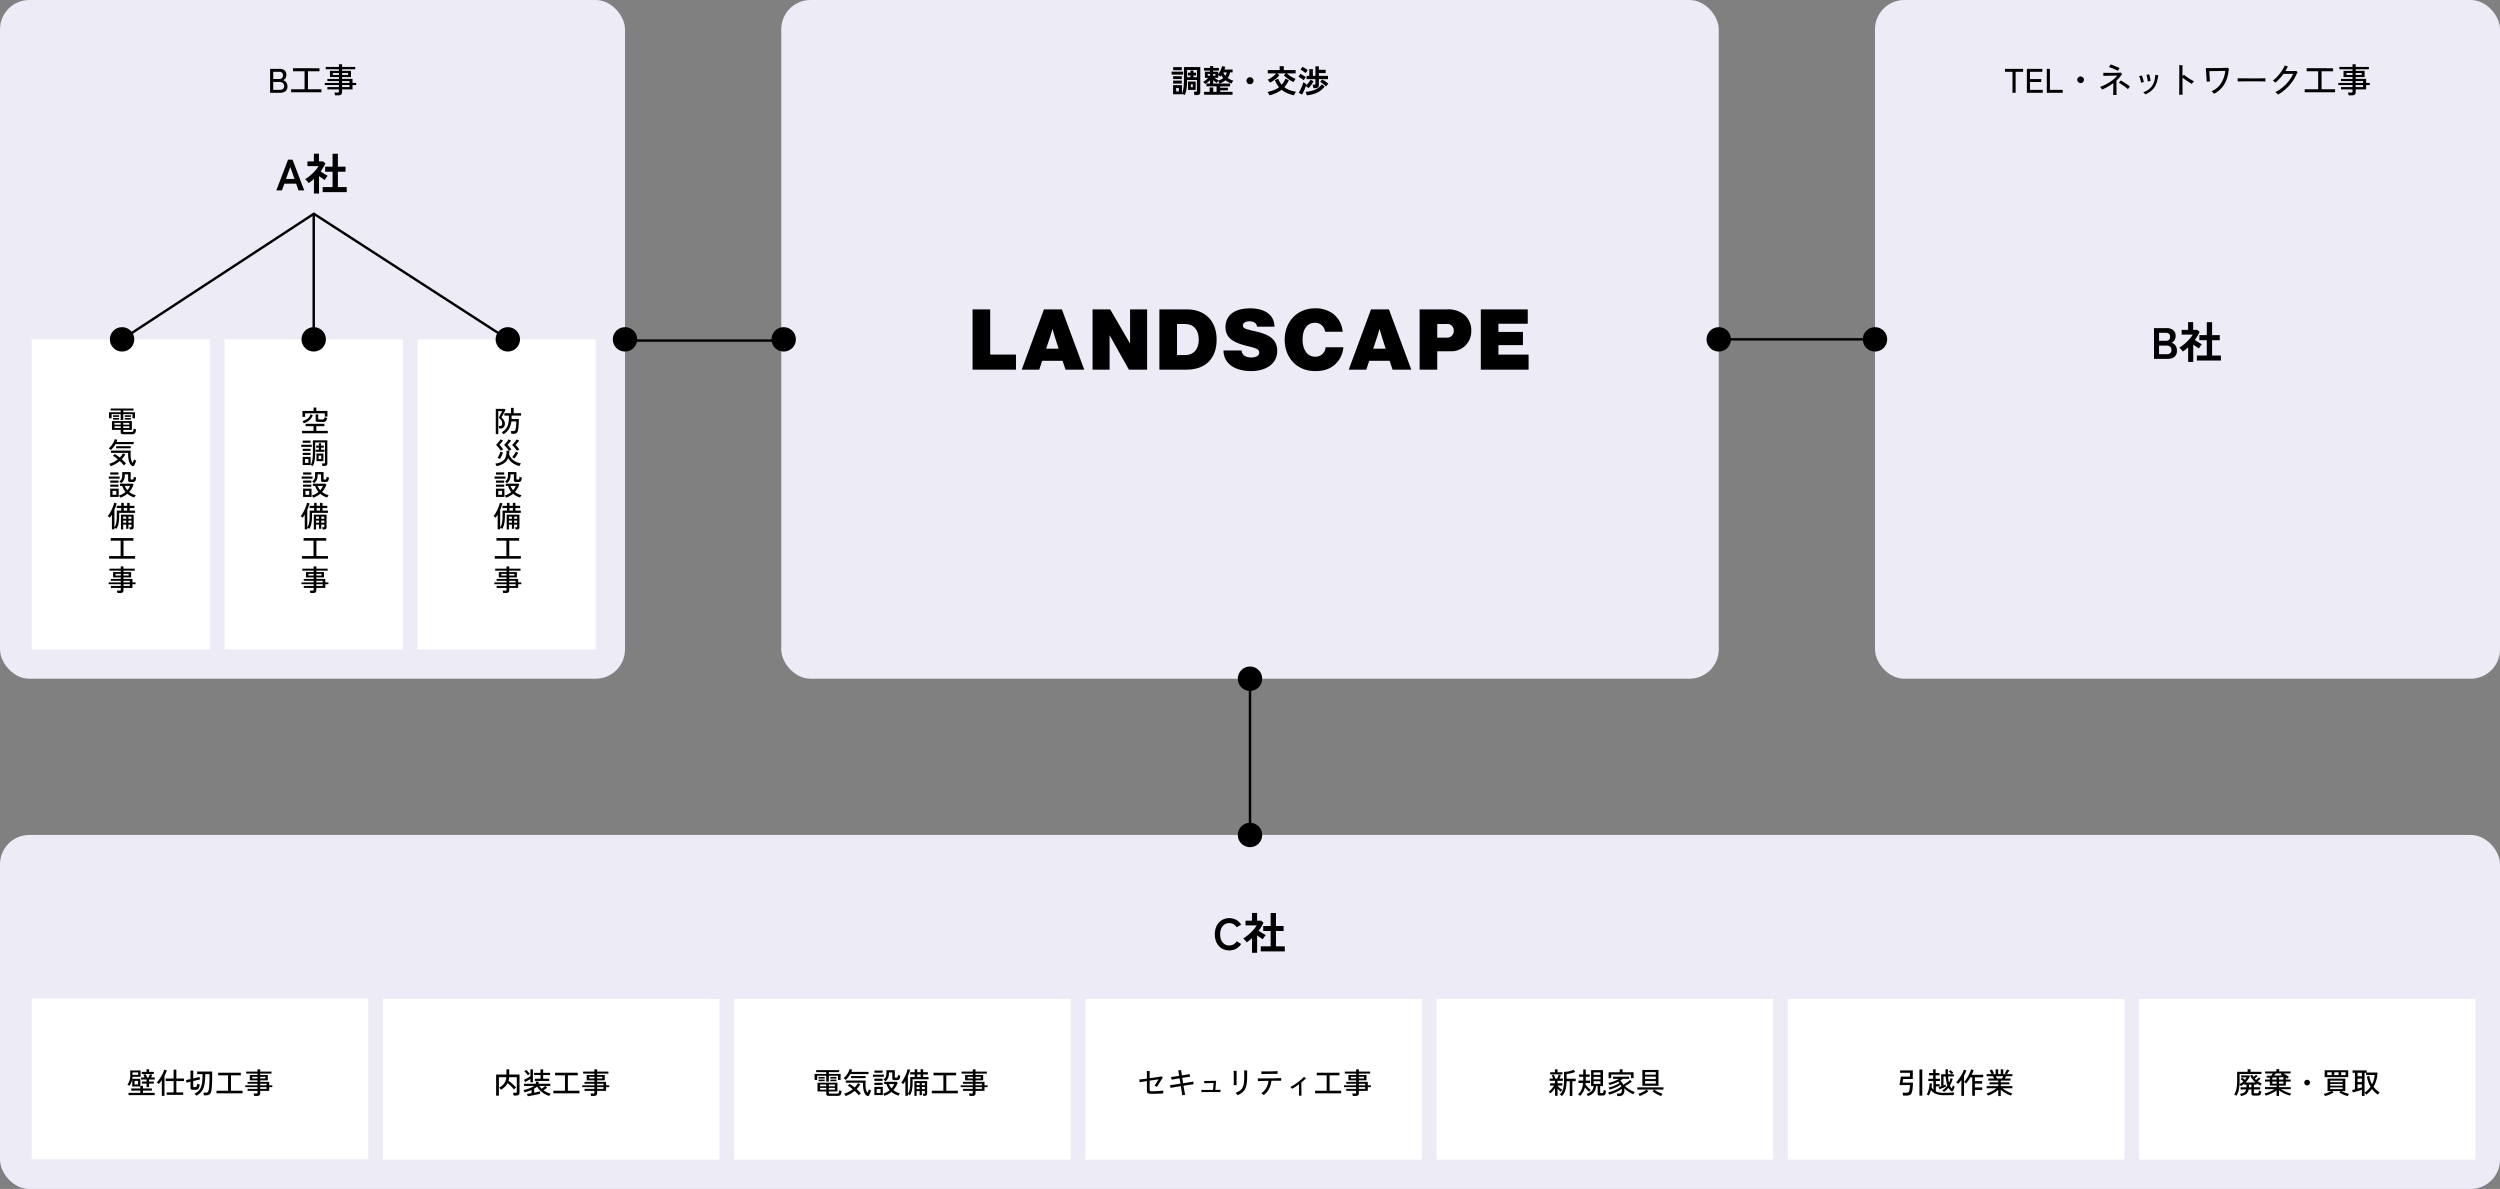 <svg xmlns="http://www.w3.org/2000/svg" xmlns:xlink="http://www.w3.org/1999/xlink" width="1024" height="487" viewBox="0 0 1024 487">
  <rect x="0" y="0" width="1024" height="487" fill="#808080" stroke="none"/>
  <defs>
    <clipPath id="clip-path">
      <rect id="長方形_377" data-name="長方形 377" width="227.746" height="25.717" fill="none"/>
    </clipPath>
  </defs>
  <g id="グループ_855" data-name="グループ 855" transform="translate(-320 -2649)">
    <rect id="長方形_270" data-name="長方形 270" width="1024" height="145" rx="12" transform="translate(320 2991)" fill="#ecebf6"/>
    <path id="パス_262" data-name="パス 262" d="M-8.5.288a5.784,5.784,0,0,1-3.051-.81,5.556,5.556,0,0,1-2.1-2.295A7.583,7.583,0,0,1-14.4-6.3a7.625,7.625,0,0,1,.756-3.5,5.618,5.618,0,0,1,2.1-2.3A5.736,5.736,0,0,1-8.5-12.924a5.743,5.743,0,0,1,2.844.7A5.5,5.5,0,0,1-3.618-10.26L-5.472-9.18a3.693,3.693,0,0,0-1.269-1.26A3.4,3.4,0,0,0-8.5-10.89a3.441,3.441,0,0,0-1.962.567,3.656,3.656,0,0,0-1.305,1.6A5.928,5.928,0,0,0-12.222-6.3a5.88,5.88,0,0,0,.459,2.4,3.656,3.656,0,0,0,1.305,1.6A3.441,3.441,0,0,0-8.5-1.728a3.4,3.4,0,0,0,1.755-.45,3.693,3.693,0,0,0,1.269-1.26l1.854,1.08A5.541,5.541,0,0,1-5.652-.414,5.743,5.743,0,0,1-8.5.288ZM4.41.684v-2.07H8.46V-7.65H5.418V-9.72H8.46v-5.31h2.178v5.31H13.77v2.07H10.638v6.264h3.618V.684ZM.828,1.26V-4.734q-.5.45-1.044.891t-1.116.837a6.6,6.6,0,0,0-.684-.846,8.7,8.7,0,0,0-.774-.756A13.46,13.46,0,0,0-1.269-5.643,19.3,19.3,0,0,0,.306-7.011a18.082,18.082,0,0,0,1.4-1.512A10.257,10.257,0,0,0,2.718-9.954H-1.836V-11.9H.81v-3.15H2.9v3.15H4.554l.972.81A17.525,17.525,0,0,1,3.564-7.776q.468.324,1.017.675t1.053.648q.5.3.828.477a5.265,5.265,0,0,0-.423.495q-.243.315-.468.648t-.351.567q-.486-.324-1.1-.747T2.916-5.85V1.26Z" transform="translate(832 3038)"/>
    <rect id="長方形_310" data-name="長方形 310" width="256" height="278" rx="12" transform="translate(320 2649)" fill="#ecebf6"/>
    <rect id="長方形_322" data-name="長方形 322" width="256" height="278" rx="12" transform="translate(1088 2649)" fill="#ecebf6"/>
    <rect id="長方形_341" data-name="長方形 341" width="384" height="278" rx="12" transform="translate(640 2649)" fill="#ecebf6"/>
    <path id="パス_254" data-name="パス 254" d="M-17.36,0V-9.8h3.878a3.009,3.009,0,0,1,2.037.637,2.3,2.3,0,0,1,.735,1.841,2.422,2.422,0,0,1-.378,1.386,2,2,0,0,1-.994.784,2.194,2.194,0,0,1,1.309.875,2.7,2.7,0,0,1,.511,1.645,2.442,2.442,0,0,1-.777,1.974A3.412,3.412,0,0,1-13.3,0Zm1.274-1.2h2.632a2.058,2.058,0,0,0,1.386-.385,1.52,1.52,0,0,0,.434-1.2A1.5,1.5,0,0,0-12.152-4a1.979,1.979,0,0,0-1.316-.434h-2.618Zm0-4.452h2.464a1.5,1.5,0,0,0,1.134-.406A1.486,1.486,0,0,0-12.1-7.14q0-1.456-1.61-1.456h-2.38ZM-8.778-.2V-1.442h5.53V-8.806H-7.98v-1.246H2.856v1.246H-1.862v7.364h5.53V-.2Zm18,1.246a4.215,4.215,0,0,0-.112-.6A3.655,3.655,0,0,0,8.932-.1h1.344a.7.7,0,0,0,.42-.1.459.459,0,0,0,.126-.378v-.812H6.1v-.952h4.718V-3.15H5.012v-.882h5.81V-4.8H6.09v-.882h4.732v-.742H7.14V-8.96h3.682v-.672h-5.4v-.952h5.4v-1.092H12.11v1.092h5.4v.952h-5.4v.672h3.654v2.534H12.11v.742h4.284v1.652h1.5v.882h-1.5v1.764H12.11v1.12a1.231,1.231,0,0,1-.378,1,1.79,1.79,0,0,1-1.162.315ZM12.11-2.338h3.038V-3.15H12.11Zm0-1.694h3.038V-4.8H12.11ZM8.33-7.294h2.492v-.8H8.33Zm3.78,0h2.464v-.8H12.11Z" transform="translate(448 2687)"/>
    <path id="パス_255" data-name="パス 255" d="M.18,0,4.986-12.6H6.822L11.628,0H9.27L8.3-2.772H3.456L2.484,0ZM4.14-4.7H7.632L5.9-9.612ZM19.17.684v-2.07h4.05V-7.65H20.178V-9.72H23.22v-5.31H25.4v5.31H28.53v2.07H25.4v6.264h3.618V.684Zm-3.582.576V-4.734q-.5.45-1.044.891t-1.116.837a6.6,6.6,0,0,0-.684-.846,8.7,8.7,0,0,0-.774-.756,13.46,13.46,0,0,0,1.521-1.035,19.3,19.3,0,0,0,1.575-1.368,18.082,18.082,0,0,0,1.4-1.512,10.257,10.257,0,0,0,1.008-1.431H12.924V-11.9H15.57v-3.15h2.088v3.15h1.656l.972.81a17.525,17.525,0,0,1-1.962,3.312q.468.324,1.017.675t1.053.648q.5.3.828.477a5.265,5.265,0,0,0-.423.495q-.243.315-.468.648t-.351.567q-.486-.324-1.1-.747T17.676-5.85V1.26Z" transform="translate(433 2727)"/>
    <path id="パス_260" data-name="パス 260" d="M-71.687,0V-8.6h-3.08V-9.8h7.434v1.2H-70.4V0Zm5.894,0V-9.8h6.342v1.2h-5.068v2.982h4.62V-4.4h-4.62V-1.2h5.236V0Zm8.162,0V-9.8h1.274v8.6h5.25V0Zm13.846-3.962a1.308,1.308,0,0,1-.959-.4,1.308,1.308,0,0,1-.4-.959,1.3,1.3,0,0,1,.4-.966,1.319,1.319,0,0,1,.959-.392,1.313,1.313,0,0,1,.966.392,1.313,1.313,0,0,1,.392.966,1.319,1.319,0,0,1-.392.959A1.3,1.3,0,0,1-43.785-3.962ZM-30.443.91q.014-.336.021-.945t.014-1.337q.007-.728.007-1.414V-3.948A20.363,20.363,0,0,1-32.578-2.52q-1.155.658-2.373,1.2a2.85,2.85,0,0,0-.231-.315l-.357-.441a2.788,2.788,0,0,0-.294-.322,16.451,16.451,0,0,0,2.016-.854,20.193,20.193,0,0,0,2-1.148,16.718,16.718,0,0,0,1.75-1.3,7.842,7.842,0,0,0,1.26-1.33q-.406,0-1.022.014t-1.309.021q-.693.007-1.358.021t-1.19.035q-.525.021-.777.035a2.787,2.787,0,0,0,.007-.371q-.007-.259-.014-.525t-.021-.378q.308.014.868.021t1.274.007q.714,0,1.477-.007t1.47-.021q.707-.014,1.26-.035t.833-.049q.056.056.168.182t.224.245q.112.119.154.175a2.445,2.445,0,0,0-.287.357q-.147.217-.329.455a9.584,9.584,0,0,1-.791.938q-.441.462-.931.91,0,.434.007,1.064t.007,1.337q0,.707.007,1.393t.014,1.239q.007.553.007.875Zm6.02-2.394a8.121,8.121,0,0,0-.749-.644q-.469-.364-1.008-.742t-1.05-.7q-.511-.322-.875-.518.154-.168.392-.483a5.429,5.429,0,0,0,.336-.483q.406.21.938.525t1.085.679q.553.364,1.022.707t.749.6a3.552,3.552,0,0,0-.266.315l-.329.427Q-24.339-1.6-24.423-1.484Zm-4.06-7.49a8.029,8.029,0,0,0-.728-.378q-.476-.224-1.036-.462t-1.071-.427a8.46,8.46,0,0,0-.847-.273q.07-.1.21-.322t.273-.455l.189-.329q.336.1.847.294t1.064.427q.553.231,1.029.441t.728.35l-.21.336q-.14.224-.266.455T-28.483-8.974ZM-17.269.658a2.741,2.741,0,0,0-.238-.273q-.168-.175-.343-.35a1.789,1.789,0,0,0-.287-.245A7.25,7.25,0,0,0-14.8-2.4a7.322,7.322,0,0,0,1.449-3.577q.042-.224.084-.5t.077-.532a3.015,3.015,0,0,0,.035-.378q.126.028.378.077t.5.084l.343.049q-.056.182-.133.581t-.133.721a10.414,10.414,0,0,1-.945,2.926A6.987,6.987,0,0,1-14.8-.847,9.579,9.579,0,0,1-17.269.658ZM-18.977-4.13q-.07-.392-.2-.868t-.3-.952a8.487,8.487,0,0,0-.35-.854q.2-.042.56-.147t.546-.161A5.483,5.483,0,0,1-18.4-6.3q.161.49.294,1.008t.2.91q-.2.056-.553.126A4.64,4.64,0,0,0-18.977-4.13Zm2.7-.518q-.028-.392-.112-.875t-.2-.966a6.41,6.41,0,0,0-.252-.847q.112-.014.343-.056t.462-.091q.231-.049.329-.063a8.447,8.447,0,0,1,.238.847q.112.483.2.973a8.006,8.006,0,0,1,.119.882q-.112.014-.336.056t-.448.077Q-16.149-4.676-16.275-4.648ZM-3.395.812q0-.35.007-1.015t.014-1.533q.007-.868.007-1.848t.007-1.974q.007-.994.007-1.89V-9.03q0-.812-.014-1.414a8.3,8.3,0,0,0-.056-.9q.154.014.434.035t.56.035q.28.014.434.028-.028.252-.049.749T-2.065-9.24v.994q0,.644.014,1.442.154-.154.315-.322t.259-.266q.574.476,1.309.987t1.491.952q.756.441,1.358.749-.224.224-.5.546t-.42.518q-.518-.308-1.2-.735T-.819-5.292q-.686-.49-1.232-.938v2.072q0,1.078.007,2.072T-2.03-.329q.007.763.007,1.141ZM10.857.434A3.214,3.214,0,0,0,10.584.1Q10.4-.112,10.2-.315A3.732,3.732,0,0,0,9.863-.63,8.487,8.487,0,0,0,13.7-3.808,11.78,11.78,0,0,0,15.477-8.96q-.168,0-.672.014t-1.19.021q-.686.007-1.428.021t-1.428.021l-1.183.014q-.5.007-.665.007l.042.63.063.945q.035.525.07,1.057t.07.959q.035.427.049.637-.14,0-.406.014l-.539.028q-.273.014-.413.028,0-.266-.028-.826T7.742-6.65q-.049-.7-.091-1.4T7.567-9.3q-.042-.553-.07-.805H8.54q.707,0,1.624-.007l1.9-.014q.98-.007,1.876-.028T15.5-10.2q.665-.021.931-.049l.266.21q.2.154.294.224-.056.21-.119.532t-.1.644a12.724,12.724,0,0,1-1.827,5.355A10.643,10.643,0,0,1,10.857.434ZM20.545-4.62v-.938q0-.266-.014-.392.35.014,1.05.021l1.631.014,1.974.014q1.043.007,2.086.007T29.239-5.9q.924-.007,1.624-.021T31.9-5.95v.308q0,.252-.007.567a3.871,3.871,0,0,0,.007.441q-.434-.014-1.288-.028t-1.953-.021q-1.1-.007-2.289-.007t-2.324.007q-1.134.007-2.051.021T20.545-4.62ZM37.093.714q-.084-.1-.3-.3T36.337.007q-.238-.2-.378-.3a12.459,12.459,0,0,0,2.289-1.358,16.166,16.166,0,0,0,2.079-1.841A17.543,17.543,0,0,0,42.049-5.6a12.941,12.941,0,0,0,1.218-2.142H39.319A22.56,22.56,0,0,1,37.7-5.768,16.764,16.764,0,0,1,36-4.158q-.182-.168-.511-.441a5.822,5.822,0,0,0-.525-.4,11.176,11.176,0,0,0,1.393-1.2,17.62,17.62,0,0,0,1.365-1.54,18.777,18.777,0,0,0,1.211-1.722,12.855,12.855,0,0,0,.917-1.743q.14.056.385.147t.49.175l.371.126q-.224.476-.476.945t-.546.931h.952q.546,0,1.127-.007l1.1-.014q.518-.007.868-.021t.434-.028a1.544,1.544,0,0,0,.161.168q.119.112.245.217t.154.133q-.14.224-.343.6t-.385.784a13.919,13.919,0,0,1-1.253,2.2A18.785,18.785,0,0,1,41.405-2.7,19.384,19.384,0,0,1,39.347-.791,15.165,15.165,0,0,1,37.093.714ZM48-.2V-1.442h5.53V-8.806H48.8v-1.246H59.633v1.246H54.915v7.364h5.53V-.2ZM66,1.05a4.216,4.216,0,0,0-.112-.6A3.656,3.656,0,0,0,65.709-.1h1.344a.7.7,0,0,0,.42-.1A.459.459,0,0,0,67.6-.574v-.812H62.881v-.952H67.6V-3.15h-5.81v-.882H67.6V-4.8H62.867v-.882H67.6v-.742H63.917V-8.96H67.6v-.672h-5.4v-.952h5.4v-1.092h1.288v1.092h5.4v.952h-5.4v.672h3.654v2.534H68.887v.742h4.284v1.652h1.5v.882h-1.5v1.764H68.887v1.12a1.231,1.231,0,0,1-.378,1,1.79,1.79,0,0,1-1.162.315Zm2.884-3.388h3.038V-3.15H68.887Zm0-1.694h3.038V-4.8H68.887Zm-3.78-3.262H67.6v-.8H65.107Zm3.78,0h2.464v-.8H68.887Z" transform="translate(1216 2687)"/>
    <path id="パス_261" data-name="パス 261" d="M1.278,0V-12.6H6.57a3.922,3.922,0,0,1,2.556.819,2.873,2.873,0,0,1,1.008,2.367,3.181,3.181,0,0,1-.5,1.827,2.421,2.421,0,0,1-1.251.981,2.591,2.591,0,0,1,1.629,1.053A3.475,3.475,0,0,1,10.674-3.4,3.085,3.085,0,0,1,9.63-.828,4.488,4.488,0,0,1,6.768,0Zm2.07-1.926H6.48a2.163,2.163,0,0,0,1.467-.423A1.706,1.706,0,0,0,8.424-3.69a1.584,1.584,0,0,0-.558-1.323A2.166,2.166,0,0,0,6.48-5.454H3.348Zm0-5.472H6.21a1.606,1.606,0,0,0,1.242-.45A1.765,1.765,0,0,0,7.866-9.09a1.516,1.516,0,0,0-.441-1.188,1.809,1.809,0,0,0-1.251-.4H3.348ZM18.846.684v-2.07H22.9V-7.65H19.854V-9.72H22.9v-5.31h2.178v5.31h3.132v2.07H25.074v6.264h3.618V.684Zm-3.582.576V-4.734q-.5.45-1.044.891T13.1-3.006a6.6,6.6,0,0,0-.684-.846,8.7,8.7,0,0,0-.774-.756,13.46,13.46,0,0,0,1.521-1.035,19.3,19.3,0,0,0,1.575-1.368,18.082,18.082,0,0,0,1.4-1.512,10.256,10.256,0,0,0,1.008-1.431H12.6V-11.9h2.646v-3.15h2.088v3.15H18.99l.972.81A17.525,17.525,0,0,1,18-7.776q.468.324,1.017.675t1.053.648q.5.3.828.477a5.266,5.266,0,0,0-.423.495q-.243.315-.468.648t-.351.567q-.486-.324-1.1-.747T17.352-5.85V1.26Z" transform="translate(1201 2796)"/>
    <path id="パス_259" data-name="パス 259" d="M-22.763.949q-.013-.182-.058-.455t-.1-.533a2.6,2.6,0,0,0-.124-.416h.871a.571.571,0,0,0,.338-.078.374.374,0,0,0,.1-.312V-5.239h-4.03q0,1.495-.111,2.626a15.055,15.055,0,0,1-.312,1.983A8.089,8.089,0,0,1-26.7.9a6.04,6.04,0,0,0-.6-.227,3.876,3.876,0,0,0-.585-.15V.6h-3.627V-3.12h3.627V.338a8.411,8.411,0,0,0,.637-2.379,27.3,27.3,0,0,0,.182-3.471V-10.53h6.7V-.26q0,1.209-1.456,1.209Zm-2.613-2.106V-4.615h3.12v3.458Zm-.39-5.226H-24.4V-7.1h-1.014V-8.229H-24.4V-9.1h1.235v.871h1.053V-7.1h-1.053v.715h1.43V-9.334h-4.03ZM-32.11-7.436v-1.2H-27.4v1.2Zm.624-1.82v-1.235h3.549v1.235Zm0,5.486V-4.979h3.549V-3.77Zm0-1.833V-6.8h3.549v1.2Zm1.235,5.044h1.1v-1.4h-1.1Zm6.045-1.729h.78v-1.2h-.78ZM-18.824.806V-.377h2.288V-2.184h1.482V-.377h1.365V-2.626h-4.147V-3.783h1.456V-5.161a9.991,9.991,0,0,1-.929.865,8.049,8.049,0,0,1-1.021.722,4.072,4.072,0,0,0-.4-.481,2.764,2.764,0,0,0-.481-.416,4.624,4.624,0,0,0,.708-.435q.384-.279.754-.6t.643-.611H-18.46v-2.5h2.08v-.468h-2.457v-1.079h2.457v-.741h1.287v.741h2.366v1.079h-2.366v.468h2.08v1a8.155,8.155,0,0,0,.65-1.027q.325-.6.585-1.215a5.75,5.75,0,0,0,.351-1.073l1.3.312a4.057,4.057,0,0,1-.149.539q-.1.28-.215.566h3.367v1.183h-1.04a6.831,6.831,0,0,1-.364,1.2,4.948,4.948,0,0,1-.6,1.066,7.524,7.524,0,0,0,1.086.637A10.936,10.936,0,0,0-6.8-4.927a4.616,4.616,0,0,0-.422.539,4.738,4.738,0,0,0-.371.631,9.722,9.722,0,0,1-1.287-.6,9.2,9.2,0,0,1-1.144-.76,6.7,6.7,0,0,1-1.085.734,8.769,8.769,0,0,1-1.359.592,2.589,2.589,0,0,0-.234-.5,3.787,3.787,0,0,0-.351-.513q-.156.182-.319.4t-.253.364q-.338-.221-.734-.514t-.735-.591v1.365h6.929v1.157h-4.043v.559h3.159v1.053h-3.159v.637H-7.15V.806Zm5.954-5.837A6.291,6.291,0,0,0-11.8-5.467a5,5,0,0,0,.845-.552q-.221-.273-.423-.559a5.159,5.159,0,0,1-.358-.585q-.1.143-.208.28t-.208.266a3.464,3.464,0,0,0-.409-.319q-.241-.162-.449-.292v1.105h-1.495q.351.286.819.6A8.926,8.926,0,0,0-12.87-5.031ZM-10.1-6.955a3.45,3.45,0,0,0,.358-.669,4.453,4.453,0,0,0,.215-.708H-10.92A4.575,4.575,0,0,0-10.1-6.955Zm-7.215-.026h.936v-.741h-.936Zm2.223,0h.923v-.741h-.923ZM0-3.51a1.38,1.38,0,0,1-1.014-.416A1.38,1.38,0,0,1-1.43-4.94a1.38,1.38,0,0,1,.416-1.014A1.38,1.38,0,0,1,0-6.37a1.38,1.38,0,0,1,1.014.416A1.38,1.38,0,0,1,1.43-4.94a1.38,1.38,0,0,1-.416,1.014A1.38,1.38,0,0,1,0-3.51Zm8.177-.637a3.844,3.844,0,0,0-.41-.617,3.419,3.419,0,0,0-.539-.566A8.6,8.6,0,0,0,8.457-6a12.423,12.423,0,0,0,1.261-.93,6.957,6.957,0,0,0,.995-1H7.293V-9.308h4.862v-1.573h1.69v1.573h4.849V-7.93H15.132a8.812,8.812,0,0,0,1.1.9,13.11,13.11,0,0,0,1.274.786,8.735,8.735,0,0,0,1.2.546,3.344,3.344,0,0,0-.468.63,4.831,4.831,0,0,0-.364.708,11.738,11.738,0,0,1-1.43-.767,15.468,15.468,0,0,1-1.436-1.008,10.035,10.035,0,0,1-1.151-1.046l.793-.754H11.128l.884.715a6.446,6.446,0,0,1-.734.845,12.139,12.139,0,0,1-.982.865q-.533.422-1.079.78A7.528,7.528,0,0,1,8.177-4.147Zm-.182,5.2A4.9,4.9,0,0,0,7.767.6Q7.618.338,7.456.078A2.887,2.887,0,0,0,7.15-.338a15.561,15.561,0,0,0,2.593-.754,9.01,9.01,0,0,0,2.152-1.2,9.415,9.415,0,0,1-.936-1.293,10.326,10.326,0,0,1-.767-1.566l1.352-.611a9.447,9.447,0,0,0,.65,1.345A7.49,7.49,0,0,0,12.987-3.3a8.368,8.368,0,0,0,1.521-2.457l1.417.611A12.663,12.663,0,0,1,14.053-2.3a8.221,8.221,0,0,0,2.255,1.235,13.169,13.169,0,0,0,2.568.637,3.092,3.092,0,0,0-.331.448q-.176.28-.325.559t-.227.461a15.217,15.217,0,0,1-2.756-.89,9.981,9.981,0,0,1-2.3-1.4A10.54,10.54,0,0,1,10.771.065,18.223,18.223,0,0,1,7.995,1.053ZM25.948-1.911a3.974,3.974,0,0,0-.065-.468q-.052-.273-.117-.526a3.1,3.1,0,0,0-.13-.41h.676a.663.663,0,0,0,.37-.078.379.379,0,0,0,.111-.325V-5.6H23.166V-6.929h1.118V-9.672h1.469v2.743h1.04v-3.9H28.21v1.417h2.769V-8.06H28.21v1.131h3.744V-5.6H28.21v2.431a1.154,1.154,0,0,1-.377.962,1.823,1.823,0,0,1-1.144.3ZM21.32.741,19.955-.026a9.505,9.505,0,0,0,.559-.955q.286-.553.552-1.157t.475-1.177q.208-.572.325-1.027.247.195.624.435t.637.384a5.142,5.142,0,0,1-.2.65,9.574,9.574,0,0,0,.676-.761q.351-.435.67-.9a7.869,7.869,0,0,0,.514-.838l1.274.65q-.247.442-.6.968t-.741,1.014a7.642,7.642,0,0,1-.754.826q-.195-.169-.5-.4a3.065,3.065,0,0,0-.6-.358q-.195.572-.468,1.2t-.552,1.2Q21.567.312,21.32.741Zm1.963.3A3.853,3.853,0,0,0,23.146.6q-.1-.266-.2-.533a2.754,2.754,0,0,0-.208-.436,13.969,13.969,0,0,0,2.626-.448,8.706,8.706,0,0,0,2.3-.988,5.684,5.684,0,0,0,1.729-1.657l1.209.9a8.345,8.345,0,0,1-3.035,2.47A12.412,12.412,0,0,1,23.283,1.04Zm7.878-3.627q-.286-.286-.722-.65t-.9-.7a7.935,7.935,0,0,0-.838-.546l.91-.962a7.658,7.658,0,0,1,.851.507q.462.312.9.637a7.888,7.888,0,0,1,.722.6,6.926,6.926,0,0,0-.487.552Q31.33-2.821,31.161-2.587ZM22.009-5.135a5.643,5.643,0,0,0-.6-.474q-.377-.266-.786-.52a5.566,5.566,0,0,0-.747-.4l.767-1.222q.338.156.741.39t.793.487a7.7,7.7,0,0,1,.676.488,3.886,3.886,0,0,0-.273.364q-.169.247-.331.494T22.009-5.135Zm.754-2.912a5.538,5.538,0,0,0-.585-.494q-.364-.273-.76-.526a6.225,6.225,0,0,0-.734-.409l.806-1.157q.3.143.708.39t.813.513a5.727,5.727,0,0,1,.65.488q-.1.117-.286.345t-.351.461Q22.854-8.2,22.763-8.047Z" transform="translate(832 2687)"/>
    <g id="グループ_752" data-name="グループ 752" transform="translate(333 2799)">
      <g id="グループ_753" data-name="グループ 753">
        <g id="長方形_326" data-name="長方形 326" transform="translate(0 -11)" fill="#fff" stroke="rgba(0,0,0,0)" stroke-width="1">
          <rect width="73" height="127" stroke="none"/>
          <rect x="0.5" y="0.5" width="72" height="126" fill="none"/>
        </g>
        <path id="パス_256" data-name="パス 256" d="M.576.864A1.523,1.523,0,0,1-.306.672.741.741,0,0,1-.564.036V-.936H-4.14V-4.524H4.02V-.936H.492v.552a.293.293,0,0,0,.09.234.568.568,0,0,0,.354.078H3.792a1.143,1.143,0,0,0,.522-.1.665.665,0,0,0,.3-.408,4.034,4.034,0,0,0,.15-.894,3.155,3.155,0,0,0,.462.2q.294.108.51.168A4.662,4.662,0,0,1,5.436.18a1,1,0,0,1-.522.552,2.343,2.343,0,0,1-.858.132ZM-.576-4.98V-7.368H-4.284v1.7H-5.34v-2.46H-.576v-.732H-4.692v-.816H4.7v.816H.492v.732H5.3v2.46H4.248v-1.7H.492V-4.98ZM-3.1-1.68H-.564V-2.4H-3.1Zm0-1.38H-.564v-.72H-3.1ZM.492-1.68H2.976V-2.4H.492Zm0-1.38H2.976v-.72H.492ZM-3.72-6.24V-6.9h2.508v.66Zm4.836,0V-6.9H3.624v.66Zm-4.836,1.1v-.648h2.508v.648Zm4.836,0v-.648H3.624v.648Zm3.06,19a2.116,2.116,0,0,1-.918-.912,5.594,5.594,0,0,1-.582-1.65,11.007,11.007,0,0,1-.2-2.214V8.5h-7.02V7.576H3.576q-.024.276-.048.72T3.5,9.232a8.088,8.088,0,0,0,.222,2.04A3.557,3.557,0,0,0,4.344,12.6q.12-.276.24-.564t.21-.522q.09-.234.114-.306a3.071,3.071,0,0,0,.408.234,2.8,2.8,0,0,0,.492.2q-.036.132-.15.42t-.252.618q-.138.33-.258.6a2.132,2.132,0,0,1-.192.366.684.684,0,0,1-.378.276A.471.471,0,0,1,4.176,13.864Zm-8.844.1a3.889,3.889,0,0,0-.24-.51,2.37,2.37,0,0,0-.348-.474,9.785,9.785,0,0,0,1.86-.75A10.577,10.577,0,0,0-1.728,11.14q-.54-.456-1.062-.84a5.9,5.9,0,0,0-.954-.588l.684-.732a8.641,8.641,0,0,1,1.014.612q.558.384,1.11.84A7.523,7.523,0,0,0,.384,8.68l.972.48A10.521,10.521,0,0,1-.144,11.1q.528.456.984.918a9.3,9.3,0,0,1,.768.87,5.019,5.019,0,0,0-.462.36,5.459,5.459,0,0,0-.4.384q-.288-.372-.732-.846t-.96-.954A12.694,12.694,0,0,1-4.668,13.96Zm.048-6.648q-.192-.18-.414-.378a2.2,2.2,0,0,0-.426-.306,6.439,6.439,0,0,0,1.08-1.1,8.9,8.9,0,0,0,.87-1.35,5.336,5.336,0,0,0,.5-1.3l1.056.264q-.06.216-.144.444t-.18.456H4.752v.888H-2.712A10.4,10.4,0,0,1-3.57,6.208,7.469,7.469,0,0,1-4.62,7.312Zm2.2-.7V5.752H3.54v.864ZM-.756,26.84a3.213,3.213,0,0,0-.222-.456,1.681,1.681,0,0,0-.294-.408,6.842,6.842,0,0,0,1.458-.612A7.97,7.97,0,0,0,1.428,24.5a6.8,6.8,0,0,1-.8-1.176,7.169,7.169,0,0,1-.54-1.284H-.852V21.1H4.284l.408.4a9.259,9.259,0,0,1-1.776,3,6.76,6.76,0,0,0,1.266.81,6.385,6.385,0,0,0,1.434.51,3.024,3.024,0,0,0-.21.282q-.126.186-.228.372a1.94,1.94,0,0,0-.138.294,7.635,7.635,0,0,1-1.572-.63,7.1,7.1,0,0,1-1.308-.906A8.069,8.069,0,0,1,.8,26.18,7.945,7.945,0,0,1-.756,26.84Zm.408-5.94a3.174,3.174,0,0,0-.366-.378,2.2,2.2,0,0,0-.426-.306,4.232,4.232,0,0,0,.7-.672,2.1,2.1,0,0,0,.378-.756,4.22,4.22,0,0,0,.12-1.1V16.352H3.528v2.8a.266.266,0,0,0,.066.2.423.423,0,0,0,.27.06h.348a.51.51,0,0,0,.294-.078.575.575,0,0,0,.186-.318,3.253,3.253,0,0,0,.1-.72,2.558,2.558,0,0,0,.45.162q.282.078.5.126a4.247,4.247,0,0,1-.216,1.164.953.953,0,0,1-.45.54,1.7,1.7,0,0,1-.75.144H3.588a1.6,1.6,0,0,1-.864-.168.668.668,0,0,1-.24-.588V17.288H1.1v.468a4.348,4.348,0,0,1-.33,1.782A3.67,3.67,0,0,1-.348,20.9ZM-4.86,26.54V23.168h3.468V26.54Zm-.576-7.488v-.876H-.984v.876Zm.588-1.656v-.9h3.372v.9ZM-4.86,20.72v-.888h3.384v.888Zm0,1.656V21.5h3.384v.876Zm.96,3.288h1.548V24.056H-3.9ZM2.172,23.78a6.213,6.213,0,0,0,1.1-1.74H1.116a4.84,4.84,0,0,0,.438.906A6.155,6.155,0,0,0,2.172,23.78ZM-4.164,39.828V33.792a12.5,12.5,0,0,1-.888,1.272,2.967,2.967,0,0,0-.39-.366,1.892,1.892,0,0,0-.45-.282,8.326,8.326,0,0,0,.87-1.212,15.778,15.778,0,0,0,.786-1.482q.36-.774.618-1.506a9.561,9.561,0,0,0,.366-1.272l1.056.24q-.168.624-.408,1.284t-.528,1.32v7.26a5.152,5.152,0,0,0,.786-2.094,17.8,17.8,0,0,0,.186-2.718V32.148H-.336V31.092H-2.172V30.18H-.336v-1.2H.684v1.2h1.4v-1.2h1.02v1.2H5.052v.912H3.108v1.056h2.22v.924H-1.188v1.164a17.7,17.7,0,0,1-.234,3.06A6.172,6.172,0,0,1-2.3,39.612a2.526,2.526,0,0,0-.384-.234,3.157,3.157,0,0,0-.444-.2v.648Zm3.7.036V33.8h5.22v5.088a.95.95,0,0,1-.258.738,1.222,1.222,0,0,1-.834.234h-.5a2.831,2.831,0,0,0-.078-.468,2.4,2.4,0,0,0-.138-.432h.516a.44.44,0,0,0,.3-.072.417.417,0,0,0,.072-.288v-.732H2.592V39.6H1.68V37.872H.456v1.992ZM.684,32.148h1.4V31.092H.684Zm1.908,4.968H3.828v-.888H2.592Zm-2.136,0H1.68v-.888H.456Zm2.136-1.632H3.828v-.852H2.592Zm-2.136,0H1.68v-.852H.456ZM-5.328,51.832V50.764h4.74V44.452H-4.644V43.384H4.644v1.068H.6v6.312H5.34v1.068ZM-1.9,65.9a3.613,3.613,0,0,0-.1-.51,3.133,3.133,0,0,0-.156-.474H-1a.6.6,0,0,0,.36-.084.394.394,0,0,0,.108-.324v-.7H-4.572V63H-.528v-.7h-4.98v-.756h4.98v-.66H-4.584v-.756H-.528v-.636H-3.684V57.32H-.528v-.576H-5.16v-.816H-.528v-.936h1.1v.936H5.208v.816H.576v.576H3.708v2.172H.576v.636H4.248v1.416H5.532V62.3H4.248v1.512H.576v.96a1.055,1.055,0,0,1-.324.858,1.535,1.535,0,0,1-1,.27ZM.576,63h2.6v-.7H.576Zm0-1.452h2.6v-.66H.576Zm-3.24-2.8H-.528v-.684H-2.664Zm3.24,0H2.688v-.684H.576Z" transform="translate(37 27)"/>
      </g>
    </g>
    <g id="グループ_754" data-name="グループ 754" transform="translate(412 2799)">
      <g id="グループ_753-2" data-name="グループ 753">
        <g id="長方形_326-2" data-name="長方形 326" transform="translate(0 -11)" fill="#fff" stroke="rgba(0,0,0,0)" stroke-width="1">
          <rect width="73" height="127" stroke="none"/>
          <rect x="0.5" y="0.5" width="72" height="126" fill="none"/>
        </g>
        <path id="パス_257" data-name="パス 257" d="M-5.268.468V-.516H-.576v-1.92H-3.828V-3.42H3.864v.984H.564v1.92h4.7V.468Zm.156-6.708V-8.688H-.576v-1.38H.564v1.38H5.112V-6.36H4.044V-7.692H-4.02V-6.24ZM1.512-4.188a1.992,1.992,0,0,1-.96-.162.627.627,0,0,1-.264-.582v-2.34H1.344V-5.52a.294.294,0,0,0,.1.258.751.751,0,0,0,.384.066H3.192a.622.622,0,0,0,.54-.216A2.33,2.33,0,0,0,4.02-6.18a2.009,2.009,0,0,0,.3.156q.192.084.39.156a2.663,2.663,0,0,0,.306.1,3.984,3.984,0,0,1-.354.948,1.175,1.175,0,0,1-.486.492,1.665,1.665,0,0,1-.744.144Zm-6.144.576a4.785,4.785,0,0,0-.192-.468,2.394,2.394,0,0,0-.288-.456A5.784,5.784,0,0,0-3.048-5.49,3.465,3.465,0,0,0-1.836-7.3l.948.372a4.475,4.475,0,0,1-1.4,2.07A7.1,7.1,0,0,1-4.632-3.612ZM3.024,13.84q-.024-.2-.09-.522a2.682,2.682,0,0,0-.138-.486h.876a.545.545,0,0,0,.336-.078.365.365,0,0,0,.1-.294V4.24H.1V8.116q0,1.392-.1,2.436a11.234,11.234,0,0,1-.306,1.836,7.527,7.527,0,0,1-.534,1.44l-.468-.186a1.705,1.705,0,0,0-.432-.126,6.183,6.183,0,0,0,.54-1.4A10.708,10.708,0,0,0-.924,10.4q.084-.972.084-2.28V3.364H5.076V12.82q0,1.02-1.188,1.02Zm-8.04-.372V10.132h3.252v3.336Zm5.64-1.6v-3.1H3.456v3.1Zm-.348-3.8V7.216H1.608V6.364H.5V5.512h1.1V4.54h.9v.972h1.14v.852H2.508v.852h1.38v.852ZM-5.6,6.028V5.152H-1.3v.876Zm.588-1.656v-.9h3.2v.9Zm-.012,4.992V8.476h3.216v.888Zm0-1.668V6.82h3.216V7.7Zm.936,4.908h1.4V11h-1.4Zm5.6-1.56H2.568V9.616H1.512ZM-.756,26.84a3.213,3.213,0,0,0-.222-.456,1.681,1.681,0,0,0-.294-.408,6.842,6.842,0,0,0,1.458-.612A7.97,7.97,0,0,0,1.428,24.5a6.8,6.8,0,0,1-.8-1.176,7.169,7.169,0,0,1-.54-1.284H-.852V21.1H4.284l.408.4a9.259,9.259,0,0,1-1.776,3,6.76,6.76,0,0,0,1.266.81,6.385,6.385,0,0,0,1.434.51,3.024,3.024,0,0,0-.21.282q-.126.186-.228.372a1.94,1.94,0,0,0-.138.294,7.635,7.635,0,0,1-1.572-.63,7.1,7.1,0,0,1-1.308-.906A8.069,8.069,0,0,1,.8,26.18,7.945,7.945,0,0,1-.756,26.84Zm.408-5.94a3.174,3.174,0,0,0-.366-.378,2.2,2.2,0,0,0-.426-.306,4.232,4.232,0,0,0,.7-.672,2.1,2.1,0,0,0,.378-.756,4.22,4.22,0,0,0,.12-1.1V16.352H3.528v2.8a.266.266,0,0,0,.066.2.423.423,0,0,0,.27.06h.348a.51.51,0,0,0,.294-.078.575.575,0,0,0,.186-.318,3.253,3.253,0,0,0,.1-.72,2.558,2.558,0,0,0,.45.162q.282.078.5.126a4.247,4.247,0,0,1-.216,1.164.953.953,0,0,1-.45.54,1.7,1.7,0,0,1-.75.144H3.588a1.6,1.6,0,0,1-.864-.168.668.668,0,0,1-.24-.588V17.288H1.1v.468a4.348,4.348,0,0,1-.33,1.782A3.67,3.67,0,0,1-.348,20.9ZM-4.86,26.54V23.168h3.468V26.54Zm-.576-7.488v-.876H-.984v.876Zm.588-1.656v-.9h3.372v.9ZM-4.86,20.72v-.888h3.384v.888Zm0,1.656V21.5h3.384v.876Zm.96,3.288h1.548V24.056H-3.9ZM2.172,23.78a6.213,6.213,0,0,0,1.1-1.74H1.116a4.84,4.84,0,0,0,.438.906A6.155,6.155,0,0,0,2.172,23.78ZM-4.164,39.828V33.792a12.5,12.5,0,0,1-.888,1.272,2.967,2.967,0,0,0-.39-.366,1.892,1.892,0,0,0-.45-.282,8.326,8.326,0,0,0,.87-1.212,15.778,15.778,0,0,0,.786-1.482q.36-.774.618-1.506a9.561,9.561,0,0,0,.366-1.272l1.056.24q-.168.624-.408,1.284t-.528,1.32v7.26a5.152,5.152,0,0,0,.786-2.094,17.8,17.8,0,0,0,.186-2.718V32.148H-.336V31.092H-2.172V30.18H-.336v-1.2H.684v1.2h1.4v-1.2h1.02v1.2H5.052v.912H3.108v1.056h2.22v.924H-1.188v1.164a17.7,17.7,0,0,1-.234,3.06A6.172,6.172,0,0,1-2.3,39.612a2.526,2.526,0,0,0-.384-.234,3.157,3.157,0,0,0-.444-.2v.648Zm3.7.036V33.8h5.22v5.088a.95.95,0,0,1-.258.738,1.222,1.222,0,0,1-.834.234h-.5a2.831,2.831,0,0,0-.078-.468,2.4,2.4,0,0,0-.138-.432h.516a.44.44,0,0,0,.3-.072.417.417,0,0,0,.072-.288v-.732H2.592V39.6H1.68V37.872H.456v1.992ZM.684,32.148h1.4V31.092H.684Zm1.908,4.968H3.828v-.888H2.592Zm-2.136,0H1.68v-.888H.456Zm2.136-1.632H3.828v-.852H2.592Zm-2.136,0H1.68v-.852H.456ZM-5.328,51.832V50.764h4.74V44.452H-4.644V43.384H4.644v1.068H.6v6.312H5.34v1.068ZM-1.9,65.9a3.613,3.613,0,0,0-.1-.51,3.133,3.133,0,0,0-.156-.474H-1a.6.6,0,0,0,.36-.084.394.394,0,0,0,.108-.324v-.7H-4.572V63H-.528v-.7h-4.98v-.756h4.98v-.66H-4.584v-.756H-.528v-.636H-3.684V57.32H-.528v-.576H-5.16v-.816H-.528v-.936h1.1v.936H5.208v.816H.576v.576H3.708v2.172H.576v.636H4.248v1.416H5.532V62.3H4.248v1.512H.576v.96a1.055,1.055,0,0,1-.324.858,1.535,1.535,0,0,1-1,.27ZM.576,63h2.6v-.7H.576Zm0-1.452h2.6v-.66H.576Zm-3.24-2.8H-.528v-.684H-2.664Zm3.24,0H2.688v-.684H.576Z" transform="translate(37 27)"/>
      </g>
    </g>
    <g id="グループ_755" data-name="グループ 755" transform="translate(491 2799)">
      <g id="グループ_753-3" data-name="グループ 753">
        <g id="長方形_326-3" data-name="長方形 326" transform="translate(0 -11)" fill="#fff" stroke="rgba(0,0,0,0)" stroke-width="1">
          <rect width="73" height="127" stroke="none"/>
          <rect x="0.5" y="0.5" width="72" height="126" fill="none"/>
        </g>
        <path id="パス_258" data-name="パス 258" d="M-1.74.84A4.442,4.442,0,0,0-2.088.426a2.214,2.214,0,0,0-.4-.354A7.314,7.314,0,0,0-1.122-.978,4.663,4.663,0,0,0-.216-2.256a6.1,6.1,0,0,0,.5-1.674A14.133,14.133,0,0,0,.444-6.18v-.6H-1.4v-.984H1.3V-9.948H2.412v2.184H5.424v.984H1.548v.6q0,.2-.006.4t-.018.4H4.512v.492q0,.432-.024.99T4.422-2.748q-.042.588-.108,1.11a7.837,7.837,0,0,1-.162.906A1.8,1.8,0,0,1,3.54.378,2.053,2.053,0,0,1,2.352.672h-.9Q1.44.54,1.4.324T1.32-.108a1.821,1.821,0,0,0-.1-.324h.984A1.09,1.09,0,0,0,2.88-.588a1.008,1.008,0,0,0,.288-.564,9.874,9.874,0,0,0,.21-1.422q.078-.882.09-1.794H1.44a7.468,7.468,0,0,1-1,3.1A6.707,6.707,0,0,1-1.74.84ZM-4.92.828V-9.516h3.552l.432.36a4.611,4.611,0,0,1-.216.456q-.168.324-.39.744t-.45.828q-.228.408-.39.714T-2.6-6A4.794,4.794,0,0,1-1.572-4.806,2.632,2.632,0,0,1-1.2-3.444a1.952,1.952,0,0,1-.522,1.488,1.825,1.825,0,0,1-1.3.492h-.492A2.907,2.907,0,0,0-3.606-2a3.271,3.271,0,0,0-.162-.5h.576q.9,0,.9-1.164a2.041,2.041,0,0,0-.4-1.194A4.9,4.9,0,0,0-3.7-5.9q.036-.084.174-.348t.33-.624q.192-.36.378-.726t.318-.642A3.122,3.122,0,0,0-2.34-8.6H-3.9V.828Zm.288,13.108a2.786,2.786,0,0,0-.132-.306q-.1-.2-.2-.4a1.279,1.279,0,0,0-.2-.3,10.95,10.95,0,0,0,2.19-.612,3.935,3.935,0,0,0,1.44-.978A3.643,3.643,0,0,0-.75,9.826,8.273,8.273,0,0,0-.516,7.612H.456Q.3,7.36.054,7.03T-.48,6.358q-.288-.342-.564-.636a5.726,5.726,0,0,0-.492-.474A9.838,9.838,0,0,0-.852,4.54q.36-.408.672-.828a8.819,8.819,0,0,0,.5-.744l1.032.492q-.18.264-.444.594t-.54.63q-.276.3-.5.5a7.222,7.222,0,0,1,.5.54q.288.336.582.7t.5.648a2.242,2.242,0,0,0-.27.132q-.174.1-.348.21t-.282.2H.624q0,.4-.024.762t-.072.714a4.781,4.781,0,0,0,1.038,1.764,5.772,5.772,0,0,0,1.68,1.242,8.431,8.431,0,0,0,2.142.714q-.072.108-.2.312t-.234.414q-.108.21-.168.354a8.676,8.676,0,0,1-2.766-1.2,5.7,5.7,0,0,1-1.89-2.076,4.573,4.573,0,0,1-1.668,2.1A8.562,8.562,0,0,1-4.632,13.936ZM-2.82,7.648q-.144-.24-.4-.576t-.546-.69q-.294-.354-.576-.66a5.446,5.446,0,0,0-.5-.486,9.044,9.044,0,0,0,.678-.708q.354-.408.672-.828a8.143,8.143,0,0,0,.51-.744l1.032.48q-.192.264-.456.594t-.534.63a5.432,5.432,0,0,1-.51.5,7.428,7.428,0,0,1,.51.546q.294.342.588.7a7.779,7.779,0,0,1,.486.642,2.226,2.226,0,0,0-.3.156q-.2.12-.39.246A3.247,3.247,0,0,0-2.82,7.648Zm6.6.036q-.144-.24-.4-.576t-.546-.69q-.294-.354-.576-.66a5.446,5.446,0,0,0-.5-.486,9.044,9.044,0,0,0,.678-.708q.354-.408.666-.828a8.819,8.819,0,0,0,.5-.744l1.044.48q-.192.264-.456.594t-.534.63a6.962,6.962,0,0,1-.51.516,7.222,7.222,0,0,1,.5.54q.288.336.582.69t.5.642a1.69,1.69,0,0,0-.306.156q-.2.12-.384.246A3.247,3.247,0,0,0,3.78,7.684Zm-6.96,3.252a2.719,2.719,0,0,0-.306-.12q-.21-.072-.414-.132a1.985,1.985,0,0,0-.312-.072,5.416,5.416,0,0,0,.45-.78q.234-.48.426-.966a7.784,7.784,0,0,0,.276-.8L-2,8.32a6.838,6.838,0,0,1-.3.888q-.2.5-.438.966A7.01,7.01,0,0,1-3.18,10.936Zm5.832-.12a3.728,3.728,0,0,0-.42-.318,2.6,2.6,0,0,0-.456-.258,4.417,4.417,0,0,0,.4-.468q.216-.288.438-.624t.4-.642A4.244,4.244,0,0,0,3.276,8l.972.492q-.12.228-.312.546t-.426.66q-.234.342-.456.642A4.337,4.337,0,0,1,2.652,10.816ZM-.756,26.84a3.213,3.213,0,0,0-.222-.456,1.681,1.681,0,0,0-.294-.408,6.842,6.842,0,0,0,1.458-.612A7.97,7.97,0,0,0,1.428,24.5a6.8,6.8,0,0,1-.8-1.176,7.169,7.169,0,0,1-.54-1.284H-.852V21.1H4.284l.408.4a9.259,9.259,0,0,1-1.776,3,6.76,6.76,0,0,0,1.266.81,6.385,6.385,0,0,0,1.434.51,3.024,3.024,0,0,0-.21.282q-.126.186-.228.372a1.94,1.94,0,0,0-.138.294,7.635,7.635,0,0,1-1.572-.63,7.1,7.1,0,0,1-1.308-.906A8.069,8.069,0,0,1,.8,26.18,7.945,7.945,0,0,1-.756,26.84Zm.408-5.94a3.174,3.174,0,0,0-.366-.378,2.2,2.2,0,0,0-.426-.306,4.232,4.232,0,0,0,.7-.672,2.1,2.1,0,0,0,.378-.756,4.22,4.22,0,0,0,.12-1.1V16.352H3.528v2.8a.266.266,0,0,0,.066.2.423.423,0,0,0,.27.06h.348a.51.51,0,0,0,.294-.078.575.575,0,0,0,.186-.318,3.253,3.253,0,0,0,.1-.72,2.558,2.558,0,0,0,.45.162q.282.078.5.126a4.247,4.247,0,0,1-.216,1.164.953.953,0,0,1-.45.54,1.7,1.7,0,0,1-.75.144H3.588a1.6,1.6,0,0,1-.864-.168.668.668,0,0,1-.24-.588V17.288H1.1v.468a4.348,4.348,0,0,1-.33,1.782A3.67,3.67,0,0,1-.348,20.9ZM-4.86,26.54V23.168h3.468V26.54Zm-.576-7.488v-.876H-.984v.876Zm.588-1.656v-.9h3.372v.9ZM-4.86,20.72v-.888h3.384v.888Zm0,1.656V21.5h3.384v.876Zm.96,3.288h1.548V24.056H-3.9ZM2.172,23.78a6.213,6.213,0,0,0,1.1-1.74H1.116a4.84,4.84,0,0,0,.438.906A6.155,6.155,0,0,0,2.172,23.78ZM-4.164,39.828V33.792a12.5,12.5,0,0,1-.888,1.272,2.967,2.967,0,0,0-.39-.366,1.892,1.892,0,0,0-.45-.282,8.326,8.326,0,0,0,.87-1.212,15.778,15.778,0,0,0,.786-1.482q.36-.774.618-1.506a9.561,9.561,0,0,0,.366-1.272l1.056.24q-.168.624-.408,1.284t-.528,1.32v7.26a5.152,5.152,0,0,0,.786-2.094,17.8,17.8,0,0,0,.186-2.718V32.148H-.336V31.092H-2.172V30.18H-.336v-1.2H.684v1.2h1.4v-1.2h1.02v1.2H5.052v.912H3.108v1.056h2.22v.924H-1.188v1.164a17.7,17.7,0,0,1-.234,3.06A6.172,6.172,0,0,1-2.3,39.612a2.526,2.526,0,0,0-.384-.234,3.157,3.157,0,0,0-.444-.2v.648Zm3.7.036V33.8h5.22v5.088a.95.95,0,0,1-.258.738,1.222,1.222,0,0,1-.834.234h-.5a2.831,2.831,0,0,0-.078-.468,2.4,2.4,0,0,0-.138-.432h.516a.44.44,0,0,0,.3-.072.417.417,0,0,0,.072-.288v-.732H2.592V39.6H1.68V37.872H.456v1.992ZM.684,32.148h1.4V31.092H.684Zm1.908,4.968H3.828v-.888H2.592Zm-2.136,0H1.68v-.888H.456Zm2.136-1.632H3.828v-.852H2.592Zm-2.136,0H1.68v-.852H.456ZM-5.328,51.832V50.764h4.74V44.452H-4.644V43.384H4.644v1.068H.6v6.312H5.34v1.068ZM-1.9,65.9a3.613,3.613,0,0,0-.1-.51,3.133,3.133,0,0,0-.156-.474H-1a.6.6,0,0,0,.36-.084.394.394,0,0,0,.108-.324v-.7H-4.572V63H-.528v-.7h-4.98v-.756h4.98v-.66H-4.584v-.756H-.528v-.636H-3.684V57.32H-.528v-.576H-5.16v-.816H-.528v-.936h1.1v.936H5.208v.816H.576v.576H3.708v2.172H.576v.636H4.248v1.416H5.532V62.3H4.248v1.512H.576v.96a1.055,1.055,0,0,1-.324.858,1.535,1.535,0,0,1-1,.27ZM.576,63h2.6v-.7H.576Zm0-1.452h2.6v-.66H.576Zm-3.24-2.8H-.528v-.684H-2.664Zm3.24,0H2.688v-.684H.576Z" transform="translate(37 27)"/>
      </g>
    </g>
    <circle id="楕円形_37" data-name="楕円形 37" cx="5" cy="5" r="5" transform="translate(365 2783)"/>
    <circle id="楕円形_38" data-name="楕円形 38" cx="5" cy="5" r="5" transform="translate(443.5 2783)"/>
    <circle id="楕円形_39" data-name="楕円形 39" cx="5" cy="5" r="5" transform="translate(523 2783)"/>
    <circle id="楕円形_51" data-name="楕円形 51" cx="5" cy="5" r="5" transform="translate(827 2922)"/>
    <line id="線_42" data-name="線 42" x2="64" transform="translate(576.5 2788.5)" fill="none" stroke="#000" stroke-width="1"/>
    <line id="線_51" data-name="線 51" x2="63.5" transform="translate(1024.5 2788)" fill="none" stroke="#000" stroke-width="1"/>
    <circle id="楕円形_49" data-name="楕円形 49" cx="5" cy="5" r="5" transform="translate(1083 2783)"/>
    <circle id="楕円形_54" data-name="楕円形 54" cx="5" cy="5" r="5" transform="translate(1019 2783)"/>
    <circle id="楕円形_52" data-name="楕円形 52" cx="5" cy="5" r="5" transform="translate(571 2783)"/>
    <circle id="楕円形_53" data-name="楕円形 53" cx="5" cy="5" r="5" transform="translate(636 2783)"/>
    <line id="線_44" data-name="線 44" y2="51.5" transform="translate(448.5 2737)" fill="none" stroke="#000" stroke-width="1"/>
    <line id="線_48" data-name="線 48" y1="66" transform="translate(832 2925)" fill="none" stroke="#000" stroke-width="1"/>
    <circle id="楕円形_50" data-name="楕円形 50" cx="5" cy="5" r="5" transform="translate(827 2986)"/>
    <g id="長方形_343" data-name="長方形 343" transform="translate(333 3058)" fill="#fff" stroke="rgba(0,0,0,0)" stroke-width="1">
      <rect width="137.857" height="65.855" stroke="none"/>
      <rect x="0.5" y="0.5" width="136.857" height="64.855" fill="none"/>
    </g>
    <g id="長方形_344" data-name="長方形 344" transform="translate(476.857 3058.145)" fill="#fff" stroke="rgba(0,0,0,0)" stroke-width="1">
      <rect width="137.857" height="65.855" stroke="none"/>
      <rect x="0.5" y="0.5" width="136.857" height="64.855" fill="none"/>
    </g>
    <g id="長方形_345" data-name="長方形 345" transform="translate(620.714 3058.145)" fill="#fff" stroke="rgba(0,0,0,0)" stroke-width="1">
      <rect width="137.857" height="65.855" stroke="none"/>
      <rect x="0.5" y="0.5" width="136.857" height="64.855" fill="none"/>
    </g>
    <g id="長方形_346" data-name="長方形 346" transform="translate(764.571 3058.145)" fill="#fff" stroke="rgba(0,0,0,0)" stroke-width="1">
      <rect width="137.857" height="65.855" stroke="none"/>
      <rect x="0.5" y="0.5" width="136.857" height="64.855" fill="none"/>
    </g>
    <g id="長方形_347" data-name="長方形 347" transform="translate(908.429 3058.145)" fill="#fff" stroke="rgba(0,0,0,0)" stroke-width="1">
      <rect width="137.857" height="65.855" stroke="none"/>
      <rect x="0.5" y="0.5" width="136.857" height="64.855" fill="none"/>
    </g>
    <g id="長方形_348" data-name="長方形 348" transform="translate(1052.286 3058.145)" fill="#fff" stroke="rgba(0,0,0,0)" stroke-width="1">
      <rect width="137.857" height="65.855" stroke="none"/>
      <rect x="0.5" y="0.5" width="136.857" height="64.855" fill="none"/>
    </g>
    <g id="長方形_349" data-name="長方形 349" transform="translate(1196.143 3058.145)" fill="#fff" stroke="rgba(0,0,0,0)" stroke-width="1">
      <rect width="137.857" height="65.855" stroke="none"/>
      <rect x="0.5" y="0.5" width="136.857" height="64.855" fill="none"/>
    </g>
    <path id="パス_263" data-name="パス 263" d="M-29.352.576V-.348h4.812v-.936h-3.708v-.888h3.708v-.816h-3.3V-5.976a6.242,6.242,0,0,1-.414,1.44A5.977,5.977,0,0,1-29-3.24a2,2,0,0,0-.252-.174q-.168-.1-.336-.192a1.261,1.261,0,0,0-.264-.114,4.8,4.8,0,0,0,.912-1.674,6.533,6.533,0,0,0,.276-1.914V-9.54h4.236v2.6h-3.3q-.012.2-.03.414t-.054.414h3.288v2.88h1.092v1.056h3.648v.888h-3.648v.936h4.776V.576Zm7.368-3.3v-1.44h-1.9V-5h1.9V-5.82H-24.2v-.852h1.356q-.1-.288-.222-.612t-.222-.528l1-.2q.108.252.246.648t.222.7h.648q.084-.168.186-.414t.2-.5q.1-.252.144-.42l1,.192q-.084.216-.216.54t-.264.6h1.512v.852H-20.94V-5H-19v.84H-20.94v1.44ZM-23.94-8.1v-.852h1.956v-1.092h1.044v1.092H-19V-8.1Zm-3.78.36h2.34v-1h-2.34Zm.828,3.924h1.428V-5.28h-1.428ZM-13.728.456V-.564h2.844v-4.62h-3.252V-6.228h3.252V-9.876h1.116v3.648H-6.6v1.044H-9.768v4.62H-6.96V.456Zm-1.992.42V-5.568q-.312.456-.63.852t-.606.708a2.946,2.946,0,0,0-.408-.354q-.252-.186-.432-.294a5.814,5.814,0,0,0,.714-.792q.378-.492.75-1.086t.7-1.212q.33-.618.57-1.176a7.137,7.137,0,0,0,.348-.966l1.056.324a9.147,9.147,0,0,1-.408,1.08q-.252.564-.564,1.128V.876ZM-1.6.816A2.884,2.884,0,0,0-1.818.51q-.15-.186-.3-.348a1.524,1.524,0,0,0-.222-.21A5.628,5.628,0,0,0-.7-1.14,4.421,4.421,0,0,0,.3-2.7,9.02,9.02,0,0,0,.81-4.932a29.352,29.352,0,0,0,.162-3.1h-2.22v-1.08H4.908V-7q0,1.1-.036,2.142t-.1,1.86q-.06.822-.12,1.3a3.924,3.924,0,0,1-.39,1.41,1.62,1.62,0,0,1-.738.72,2.659,2.659,0,0,1-1.116.21H1.524a4.467,4.467,0,0,0-.1-.57A3.164,3.164,0,0,0,1.26-.444H2.388a.948.948,0,0,0,.726-.288A2.3,2.3,0,0,0,3.54-1.824a11.2,11.2,0,0,0,.132-1.158q.06-.786.1-1.83T3.816-7V-8.028H2.076a28.283,28.283,0,0,1-.2,3.42,9.586,9.586,0,0,1-.606,2.436A5.3,5.3,0,0,1,.15-.456,7.368,7.368,0,0,1-1.6.816Zm-1.26-2.424A1.469,1.469,0,0,1-3.714-1.8a.786.786,0,0,1-.258-.672v-2.46q-.492.12-.912.228l-.7.18-.24-1.092q.336-.06.816-.162L-3.972-6V-9.48h1.128v3.228q.756-.18,1.452-.354T-.276-6.9l.2,1.056Q-.5-5.76-1.266-5.58l-1.578.372V-3a.287.287,0,0,0,.066.21.443.443,0,0,0,.294.066h.444a.77.77,0,0,0,.408-.1.722.722,0,0,0,.258-.4,4.218,4.218,0,0,0,.15-.942,3.4,3.4,0,0,0,.474.2q.294.1.546.162A4.634,4.634,0,0,1-.516-2.43a1.274,1.274,0,0,1-.564.648,1.922,1.922,0,0,1-.864.174ZM6.672-.168V-1.236h4.74V-7.548H7.356V-8.616h9.288v1.068H12.6v6.312h4.74V-.168ZM22.1.9a3.613,3.613,0,0,0-.1-.51,3.133,3.133,0,0,0-.156-.474H23a.6.6,0,0,0,.36-.084.394.394,0,0,0,.108-.324v-.7H19.428V-2h4.044v-.7h-4.98v-.756h4.98v-.66H19.416v-.756h4.056v-.636H20.316V-7.68h3.156v-.576H18.84v-.816h4.632v-.936h1.1v.936h4.632v.816H24.576v.576h3.132v2.172H24.576v.636h3.672v1.416h1.284V-2.7H28.248v1.512H24.576v.96a1.055,1.055,0,0,1-.324.858,1.535,1.535,0,0,1-1,.27ZM24.576-2h2.6v-.7h-2.6Zm0-1.452h2.6v-.66h-2.6Zm-3.24-2.8h2.136v-.684H21.336Zm3.24,0h2.112v-.684H24.576Z" transform="translate(402 3097)"/>
    <path id="パス_264" data-name="パス 264" d="M-22.788.78V-7.86h4.224V-10h1.14V-7.86H-13.2V-.42q0,1.14-1.332,1.14h-1.1q-.024-.228-.1-.57a2.849,2.849,0,0,0-.156-.534h1.1a.565.565,0,0,0,.36-.09.413.413,0,0,0,.108-.33V-6.792H-17.46a6.536,6.536,0,0,1-.252,1.476,13.583,13.583,0,0,1,1.116.858q.588.5,1.116,1a11.079,11.079,0,0,1,.876.924,3.12,3.12,0,0,0-.288.228q-.18.156-.342.318a1.564,1.564,0,0,0-.234.282,9.267,9.267,0,0,0-.732-.888q-.432-.468-.924-.93t-.972-.834a5.489,5.489,0,0,1-1.122,1.524,8.6,8.6,0,0,1-1.614,1.2,1.22,1.22,0,0,0-.2-.3q-.15-.18-.312-.348A1.106,1.106,0,0,0-21.6-2.5a5.756,5.756,0,0,0,2.052-1.65A4.942,4.942,0,0,0-18.6-6.792h-3.06V.78Zm12.924.24-.252-.972q.3-.036.786-.114t1.05-.186V-1.524a14.321,14.321,0,0,1-1.41.54q-.738.24-1.494.42a2.039,2.039,0,0,0-.1-.3q-.078-.192-.174-.384a1.43,1.43,0,0,0-.168-.276,10.56,10.56,0,0,0,1.476-.354A15.409,15.409,0,0,0-8.586-2.46a8.995,8.995,0,0,0,1.374-.732h-4.176V-4.1h4.9v-.864H-5.4V-4.1H-.612v.912h-2l.72.7q-.288.24-.7.534t-.792.534a7.976,7.976,0,0,0,1.428.834A11.179,11.179,0,0,0-.4-.024,1.686,1.686,0,0,0-.624.24Q-.756.42-.87.606a2.151,2.151,0,0,0-.162.306A10.012,10.012,0,0,1-3.852-.534,8,8,0,0,1-6-2.928q-.276.228-.576.438t-.636.4V-.444q.744-.144,1.41-.288t1.014-.24V.012q-.468.12-1.134.27T-7.314.576Q-8.04.72-8.712.84T-9.864,1.02Zm2.94-6.276v-.9h2.316V-7.668H-7.236v-.9h2.628v-1.44h1.092v1.44H-.7v.9h-2.82v1.512h2.484v.9Zm-1.812.564V-6.048q-.3.192-.69.426t-.786.45q-.4.216-.732.384l-.432-.948q.348-.144.84-.4t.978-.534q.486-.276.822-.492v-2.844h1.02v5.316ZM-9.78-7.56q-.18-.264-.438-.582t-.528-.612a5.214,5.214,0,0,0-.486-.474l.756-.552a5.5,5.5,0,0,1,.522.486Q-9.672-9-9.4-8.7a6.409,6.409,0,0,1,.45.552q-.084.048-.246.162l-.33.234Q-9.7-7.632-9.78-7.56Zm5.628,5.484q.348-.24.78-.558a8.91,8.91,0,0,0,.7-.558H-5.064a7.284,7.284,0,0,0,.432.594A5.46,5.46,0,0,0-4.152-2.076ZM.672-.168V-1.236h4.74V-7.548H1.356V-8.616h9.288v1.068H6.6v6.312h4.74V-.168ZM16.1.9a3.613,3.613,0,0,0-.1-.51,3.133,3.133,0,0,0-.156-.474H17a.6.6,0,0,0,.36-.084.394.394,0,0,0,.108-.324v-.7H13.428V-2h4.044v-.7h-4.98v-.756h4.98v-.66H13.416v-.756h4.056v-.636H14.316V-7.68h3.156v-.576H12.84v-.816h4.632v-.936h1.1v.936h4.632v.816H18.576v.576h3.132v2.172H18.576v.636h3.672v1.416h1.284V-2.7H22.248v1.512H18.576v.96a1.055,1.055,0,0,1-.324.858,1.535,1.535,0,0,1-1,.27ZM18.576-2h2.6v-.7h-2.6Zm0-1.452h2.6v-.66h-2.6Zm-3.24-2.8h2.136v-.684H15.336Zm3.24,0h2.112v-.684H18.576Z" transform="translate(546 3097)"/>
    <path id="パス_265" data-name="パス 265" d="M-29.424.864a1.523,1.523,0,0,1-.882-.192.741.741,0,0,1-.258-.636V-.936H-34.14V-4.524h8.16V-.936h-3.528v.552a.293.293,0,0,0,.09.234.568.568,0,0,0,.354.078h2.856a1.143,1.143,0,0,0,.522-.1.665.665,0,0,0,.3-.408,4.034,4.034,0,0,0,.15-.894,3.155,3.155,0,0,0,.462.2q.294.108.51.168a4.662,4.662,0,0,1-.3,1.284,1,1,0,0,1-.522.552,2.343,2.343,0,0,1-.858.132ZM-30.576-4.98V-7.368h-3.708v1.7H-35.34v-2.46h4.764v-.732h-4.116v-.816h9.4v.816h-4.212v.732H-24.7v2.46h-1.056v-1.7h-3.756V-4.98Zm-2.52,3.3h2.532V-2.4H-33.1Zm0-1.38h2.532v-.72H-33.1Zm3.588,1.38h2.484V-2.4h-2.484Zm0-1.38h2.484v-.72h-2.484ZM-33.72-6.24V-6.9h2.508v.66Zm4.836,0V-6.9h2.508v.66Zm-4.836,1.1v-.648h2.508v.648Zm4.836,0v-.648h2.508v.648Zm15.06,6a2.116,2.116,0,0,1-.918-.912,5.594,5.594,0,0,1-.582-1.65,11.007,11.007,0,0,1-.2-2.214V-4.5h-7.02v-.924h8.124q-.024.276-.048.72t-.024.936a8.088,8.088,0,0,0,.222,2.04A3.557,3.557,0,0,0-13.656-.4q.12-.276.24-.564t.21-.522q.09-.234.114-.306a3.071,3.071,0,0,0,.408.234,2.8,2.8,0,0,0,.492.2q-.036.132-.15.42t-.252.618q-.138.33-.258.6a2.132,2.132,0,0,1-.192.366.684.684,0,0,1-.378.276A.471.471,0,0,1-13.824.864Zm-8.844.1a3.889,3.889,0,0,0-.24-.51,2.37,2.37,0,0,0-.348-.474,9.785,9.785,0,0,0,1.86-.75A10.577,10.577,0,0,0-19.728-1.86q-.54-.456-1.062-.84a5.9,5.9,0,0,0-.954-.588l.684-.732a8.641,8.641,0,0,1,1.014.612q.558.384,1.11.84a7.523,7.523,0,0,0,1.32-1.752l.972.48a10.521,10.521,0,0,1-1.5,1.944q.528.456.984.918a9.3,9.3,0,0,1,.768.87,5.019,5.019,0,0,0-.462.36,5.458,5.458,0,0,0-.4.384q-.288-.372-.732-.846t-.96-.954A12.694,12.694,0,0,1-22.668.96Zm.048-6.648q-.192-.18-.414-.378a2.2,2.2,0,0,0-.426-.306,6.439,6.439,0,0,0,1.08-1.1,8.9,8.9,0,0,0,.87-1.35,5.336,5.336,0,0,0,.5-1.3l1.056.264q-.06.216-.144.444t-.18.456h7.032v.888h-7.464a10.4,10.4,0,0,1-.858,1.284A7.469,7.469,0,0,1-22.62-5.688Zm2.2-.7v-.864h5.964v.864ZM-6.756.84A3.213,3.213,0,0,0-6.978.384a1.681,1.681,0,0,0-.294-.408A6.842,6.842,0,0,0-5.814-.636,7.97,7.97,0,0,0-4.572-1.5a6.8,6.8,0,0,1-.8-1.176,7.169,7.169,0,0,1-.54-1.284h-.936V-4.9h5.136l.408.4a9.259,9.259,0,0,1-1.776,3,6.76,6.76,0,0,0,1.266.81A6.385,6.385,0,0,0-.384-.18,3.024,3.024,0,0,0-.594.1Q-.72.288-.822.474A1.94,1.94,0,0,0-.96.768,7.635,7.635,0,0,1-2.532.138,7.1,7.1,0,0,1-3.84-.768,8.069,8.069,0,0,1-5.2.18,7.945,7.945,0,0,1-6.756.84Zm.408-5.94a3.173,3.173,0,0,0-.366-.378,2.2,2.2,0,0,0-.426-.306,4.232,4.232,0,0,0,.7-.672,2.1,2.1,0,0,0,.378-.756,4.22,4.22,0,0,0,.12-1.1V-9.648h3.468v2.8a.266.266,0,0,0,.066.2.423.423,0,0,0,.27.06h.348a.51.51,0,0,0,.294-.078.575.575,0,0,0,.186-.318,3.253,3.253,0,0,0,.1-.72,2.558,2.558,0,0,0,.45.162q.282.078.5.126A4.247,4.247,0,0,1-.48-6.252a.953.953,0,0,1-.45.54,1.7,1.7,0,0,1-.75.144h-.732a1.6,1.6,0,0,1-.864-.168.668.668,0,0,1-.24-.588V-8.712H-4.9v.468a4.348,4.348,0,0,1-.33,1.782A3.67,3.67,0,0,1-6.348-5.1ZM-10.86.54V-2.832h3.468V.54Zm-.576-7.488v-.876h4.452v.876Zm.588-1.656v-.9h3.372v.9ZM-10.86-5.28v-.888h3.384v.888Zm0,1.656V-4.5h3.384v.876ZM-9.9-.336h1.548V-1.944H-9.9ZM-3.828-2.22a6.213,6.213,0,0,0,1.1-1.74h-2.16a4.84,4.84,0,0,0,.438.906A6.156,6.156,0,0,0-3.828-2.22ZM1.836.828V-5.208A12.5,12.5,0,0,1,.948-3.936,2.967,2.967,0,0,0,.558-4.3a1.892,1.892,0,0,0-.45-.282A8.326,8.326,0,0,0,.978-5.8a15.779,15.779,0,0,0,.786-1.482q.36-.774.618-1.506a9.561,9.561,0,0,0,.366-1.272l1.056.24q-.168.624-.408,1.284t-.528,1.32V.048a5.152,5.152,0,0,0,.786-2.094A17.8,17.8,0,0,0,3.84-4.764V-6.852H5.664V-7.908H3.828V-8.82H5.664v-1.2h1.02v1.2h1.4v-1.2h1.02v1.2h1.944v.912H9.108v1.056h2.22v.924H4.812v1.164A17.7,17.7,0,0,1,4.578-1.7,6.172,6.172,0,0,1,3.7.612,2.526,2.526,0,0,0,3.312.378a3.157,3.157,0,0,0-.444-.2V.828Zm3.7.036V-5.2h5.22V-.108a.95.95,0,0,1-.258.738A1.222,1.222,0,0,1,9.66.864h-.5A2.831,2.831,0,0,0,9.078.4,2.4,2.4,0,0,0,8.94-.036h.516a.44.44,0,0,0,.3-.072A.417.417,0,0,0,9.828-.4v-.732H8.592V.6H7.68V-1.128H6.456V.864ZM6.684-6.852h1.4V-7.908h-1.4ZM8.592-1.884H9.828v-.888H8.592Zm-2.136,0H7.68v-.888H6.456ZM8.592-3.516H9.828v-.852H8.592Zm-2.136,0H7.68v-.852H6.456ZM12.672-.168V-1.236h4.74V-7.548H13.356V-8.616h9.288v1.068H18.6v6.312h4.74V-.168ZM28.1.9a3.613,3.613,0,0,0-.1-.51,3.133,3.133,0,0,0-.156-.474H29a.6.6,0,0,0,.36-.084.394.394,0,0,0,.108-.324v-.7H25.428V-2h4.044v-.7h-4.98v-.756h4.98v-.66H25.416v-.756h4.056v-.636H26.316V-7.68h3.156v-.576H24.84v-.816h4.632v-.936h1.1v.936h4.632v.816H30.576v.576h3.132v2.172H30.576v.636h3.672v1.416h1.284V-2.7H34.248v1.512H30.576v.96a1.055,1.055,0,0,1-.324.858,1.535,1.535,0,0,1-1,.27ZM30.576-2h2.6v-.7h-2.6Zm0-1.452h2.6v-.66h-2.6Zm-3.24-2.8h2.136v-.684H27.336Zm3.24,0h2.112v-.684H30.576Z" transform="translate(689 3097)"/>
    <path id="パス_266" data-name="パス 266" d="M-42.636.012a3.669,3.669,0,0,1-.96-.138A.8.8,0,0,1-44.082-.5a1.666,1.666,0,0,1-.138-.756V-5.2q-1.02.156-1.842.288t-1.134.192a2.4,2.4,0,0,0-.036-.336l-.072-.456q-.036-.228-.06-.324.348-.024,1.212-.126T-44.22-6.2V-7.236q0-.648-.012-1.248t-.036-.852q.132.012.384.024t.492.018q.24.006.336.018-.012.144-.024.48t-.024.732q-.012.4-.012.744v.972q.78-.108,1.53-.222l1.41-.216q.66-.1,1.146-.192t.714-.15q.084.06.216.174t.252.222q.12.108.156.144a4.639,4.639,0,0,0-.336.462q-.228.342-.516.8t-.582.948q-.294.486-.552.906T-40.1-2.8q-.072-.048-.288-.162t-.432-.216a2.409,2.409,0,0,0-.3-.126q.132-.18.348-.51t.468-.72q.252-.39.486-.756t.39-.618q-.3.048-.876.132t-1.3.186q-.726.1-1.506.222V-1.7a1.007,1.007,0,0,0,.066.408.384.384,0,0,0,.276.2,3.011,3.011,0,0,0,.618.066q.24,0,.714-.012t1.062-.042q.588-.03,1.176-.066t1.062-.078a6.533,6.533,0,0,0,.7-.09q-.024.144-.054.378t-.048.462q-.018.228-.018.336-.324.024-.822.054t-1.086.054q-.588.024-1.182.036t-1.116.018Q-42.288.024-42.636.012Zm12.852.6q-.048-.492-.2-1.506t-.342-2.214q-.852.132-1.662.264l-1.47.24q-.66.108-1.08.192-.012-.1-.06-.318t-.09-.444a2.746,2.746,0,0,0-.078-.33q.408-.048,1.074-.144T-32.2-3.87q.828-.126,1.716-.258-.084-.564-.174-1.122t-.186-1.074q-1.02.168-1.908.324t-1.344.252q-.012-.108-.06-.324t-.1-.438q-.048-.222-.084-.33.456-.06,1.368-.192t1.956-.3q-.132-.816-.234-1.416t-.162-.828q.144,0,.39-.024t.48-.054l.33-.042q.024.216.108.8t.2,1.386q1.02-.168,1.89-.318t1.3-.234q.012.108.048.324t.078.432q.042.216.054.324-.456.048-1.332.18t-1.884.3q.084.516.174,1.08t.174,1.128q.912-.144,1.74-.282l1.464-.246q.636-.108.96-.168.012.108.042.33t.06.438q.03.216.054.336-.336.036-.978.126t-1.458.21q-.816.12-1.716.264.2,1.212.378,2.226T-28.56.456Q-28.7.468-28.944.5l-.474.06Q-29.652.588-29.784.612ZM-21.9-.648q0-.108-.006-.3t-.006-.384a2.2,2.2,0,0,0-.012-.276q.3.012.816.024t1.17.012h2.79q.024-.24.054-.636t.072-.828q.042-.432.072-.8t.042-.558q-.2,0-.588.012t-.846.018q-.462.006-.93.018l-.858.024q-.39.012-.606.024a1.592,1.592,0,0,0,0-.282q-.012-.2-.018-.4a2.414,2.414,0,0,0-.018-.27h.8q.528,0,1.164-.006t1.254-.018q.618-.012,1.074-.024t.612-.024q-.012.132-.048.474t-.072.8q-.036.462-.078.936t-.072.882q-.03.408-.042.636.7,0,1.248-.012t.852-.024q0,.084-.012.282t-.018.4q-.006.2-.006.282-.288-.012-.882-.024T-16.356-.7q-.768-.006-1.6-.006T-19.56-.7q-.78.006-1.4.018T-21.9-.648ZM-7.092.612A2.877,2.877,0,0,0-7.3.306q-.15-.2-.318-.4A2.44,2.44,0,0,0-7.92-.4a7.8,7.8,0,0,0,1.746-.858,3.432,3.432,0,0,0,1.086-1.2A5.481,5.481,0,0,0-4.53-4.278a19.189,19.189,0,0,0,.162-2.73q0-.54-.006-1.05t-.018-.912q-.012-.4-.024-.594.144,0,.4.012l.51.024q.252.012.372.012-.012.192-.024.6t-.018.906q-.006.5-.006,1a20.666,20.666,0,0,1-.174,2.9A6.641,6.641,0,0,1-3.96-2.052,4.685,4.685,0,0,1-5.154-.564,8.654,8.654,0,0,1-7.092.612Zm-1.572-4.14q.012-.24.018-.714t.006-1.074V-6.552q0-.636-.012-1.218t-.024-1.02q-.012-.438-.024-.63.12.012.372.024t.5.018q.252.006.36.006a3.929,3.929,0,0,0-.024.456v1.932q0,.456-.006.966t-.006,1q0,.492.006.882t.018.606q-.132-.012-.366-.012H-8.3Q-8.532-3.54-8.664-3.528ZM3.612.54A1.432,1.432,0,0,0,3.33.288q-.2-.144-.4-.282a2.754,2.754,0,0,0-.318-.2A5.878,5.878,0,0,0,4.092-1.554,7.187,7.187,0,0,0,5.106-3.342a6.663,6.663,0,0,0,.45-1.95q-.912.012-1.764.036l-1.518.042q-.666.018-1.05.042A3.072,3.072,0,0,0,1.23-5.52q-.006-.216-.012-.426T1.2-6.288q.408.012,1.128.012t1.626-.006q.906-.006,1.89-.018T7.77-6.33q.942-.018,1.728-.042t1.278-.048q0,.12-.006.33t-.006.42q0,.21.012.342-.384-.012-1.008-.012t-1.4.006q-.78.006-1.62.03A8.124,8.124,0,0,1,5.82-2.058,7.779,7.779,0,0,1,3.612.54ZM2.676-8.052a3.066,3.066,0,0,0,.006-.354q-.006-.234-.006-.45v-.312q.456.012,1.128.018t1.452,0q.78-.006,1.554-.024t1.428-.042Q8.892-9.24,9.3-9.264q0,.132-.006.36t-.006.438q0,.21.012.33-.432-.012-1.1-.012t-1.464.006q-.792.006-1.572.018t-1.434.03Q3.072-8.076,2.676-8.052ZM18.072.792q0-.264.006-.822t.012-1.254q.006-.7.006-1.392V-3.912q-.732.552-1.464,1.038t-1.368.834q-.06-.06-.216-.21t-.312-.306a1.823,1.823,0,0,0-.228-.2,14.456,14.456,0,0,0,1.464-.828q.792-.5,1.584-1.1T19.02-5.868a14.645,14.645,0,0,0,1.1-1.056q.072.06.234.18t.33.24q.168.12.24.168-.384.408-.87.84t-1.026.864q0,.432.006,1.038t.012,1.278q.006.672.012,1.3t.012,1.1q.006.48.006.708Zm6.6-.96V-1.236h4.74V-7.548H25.356V-8.616h9.288v1.068H30.6v6.312h4.74V-.168ZM40.1.9a3.613,3.613,0,0,0-.1-.51,3.133,3.133,0,0,0-.156-.474H41a.6.6,0,0,0,.36-.084.394.394,0,0,0,.108-.324v-.7H37.428V-2h4.044v-.7h-4.98v-.756h4.98v-.66H37.416v-.756h4.056v-.636H38.316V-7.68h3.156v-.576H36.84v-.816h4.632v-.936h1.1v.936h4.632v.816H42.576v.576h3.132v2.172H42.576v.636h3.672v1.416h1.284V-2.7H46.248v1.512H42.576v.96a1.055,1.055,0,0,1-.324.858,1.535,1.535,0,0,1-1,.27ZM42.576-2h2.6v-.7h-2.6Zm0-1.452h2.6v-.66h-2.6Zm-3.24-2.8h2.136v-.684H39.336Zm3.24,0h2.112v-.684H42.576Z" transform="translate(834 3097)"/>
    <path id="パス_267" data-name="パス 267" d="M-18.2.924a2.763,2.763,0,0,0-.276-.2q-.18-.12-.36-.228a1.4,1.4,0,0,0-.3-.144,4.589,4.589,0,0,0,1.374-2.31,13.657,13.657,0,0,0,.378-3.462v-3.54a8.887,8.887,0,0,0,1.308-.108,10.417,10.417,0,0,0,1.41-.312,5.759,5.759,0,0,0,1.182-.48l.7.924a10.654,10.654,0,0,1-1.062.366q-.63.186-1.284.318a9.2,9.2,0,0,1-1.182.168v1.944h3.72v1.008h-1.368V.9h-1.068V-5.136H-16.32a12.581,12.581,0,0,1-.468,3.564A6.072,6.072,0,0,1-18.2.924ZM-21.06.852V-2.3a13.178,13.178,0,0,1-.918,1.17,8.9,8.9,0,0,1-.954.954,1.272,1.272,0,0,0-.21-.21q-.15-.126-.306-.24a1.033,1.033,0,0,0-.264-.15,5.485,5.485,0,0,0,.786-.7q.426-.444.822-.948a8.423,8.423,0,0,0,.636-.912h-1.62v-.948h2.028V-5.292H-23.3v-.9h1.428q-.108-.348-.258-.732a5.128,5.128,0,0,0-.27-.6l.84-.288a6.04,6.04,0,0,1,.348.768q.18.468.288.852h.732q.12-.264.24-.582l.228-.606a3.449,3.449,0,0,0,.144-.456l.912.252q-.1.3-.252.678t-.312.714h1.416v.9h-2.208v1.008h1.968v.948h-1.968v.144l.036-.036a5.626,5.626,0,0,0,.54.564q.336.312.708.594a7.469,7.469,0,0,0,.7.474,2.512,2.512,0,0,0-.21.21q-.138.15-.258.3a2.764,2.764,0,0,0-.18.246,7.525,7.525,0,0,1-.642-.546q-.366-.342-.69-.678V.852ZM-23.052-7.92V-8.8H-21.1v-1.212h1.08V-8.8h1.992v.876ZM-7.632.924a3.626,3.626,0,0,0-.234-.48A1.971,1.971,0,0,0-8.148.036,4.559,4.559,0,0,0-6.066-1.122a3.212,3.212,0,0,0,.8-2.022h-1.02V-9.66h4.872v6.516H-2.568V-.576a.292.292,0,0,0,.078.24.483.483,0,0,0,.282.06h.444a.5.5,0,0,0,.324-.1.7.7,0,0,0,.192-.372,5.391,5.391,0,0,0,.12-.828,2.96,2.96,0,0,0,.45.2q.282.1.5.162A5.358,5.358,0,0,1-.42.036.965.965,0,0,1-.864.6a1.8,1.8,0,0,1-.792.144h-.9a1.34,1.34,0,0,1-.8-.186A.756.756,0,0,1-3.6-.084v-3.06h-.672a4.264,4.264,0,0,1-.906,2.6A4.986,4.986,0,0,1-7.632.924ZM-10.8.888a1.923,1.923,0,0,0-.234-.216Q-11.2.54-11.37.414a2.222,2.222,0,0,0-.294-.186,5.127,5.127,0,0,0,1.44-1.89A8.553,8.553,0,0,0-9.576-4.4H-11.46v-1h1.944q0-.144.006-.3t.006-.312v-.936h-1.728v-.96H-9.5V-9.96H-8.46v2.052h1.584v.96H-8.46v.936q0,.156-.006.312t-.006.3H-6.66v1H-8.532q-.012.156-.024.3t-.036.288A7.17,7.17,0,0,0-8-3.072a10.567,10.567,0,0,0,.792.792,8.484,8.484,0,0,0,.822.66q-.156.156-.372.4A2.709,2.709,0,0,0-7.068-.8a8.012,8.012,0,0,1-.882-.8,9.661,9.661,0,0,1-.858-1.02A7.5,7.5,0,0,1-9.558-.72,7.609,7.609,0,0,1-10.8.888Zm5.544-4.944h2.808V-5.1H-5.256Zm0-1.848h2.808v-1.02H-5.256Zm0-1.824h2.808v-1.02H-5.256ZM4.452.948A3.492,3.492,0,0,0,4.368.42a2.94,2.94,0,0,0-.144-.492h.96A1.064,1.064,0,0,0,6.006-.39,1.725,1.725,0,0,0,6.3-1.548q0-.12-.006-.228t-.018-.216a13.068,13.068,0,0,1-1.47.906,17.119,17.119,0,0,1-1.812.84A15.128,15.128,0,0,1,1.14.36,1.785,1.785,0,0,0,1.014.066Q.924-.108.822-.276A2,2,0,0,0,.648-.528,11.933,11.933,0,0,0,2.016-.906q.732-.246,1.476-.57A14.053,14.053,0,0,0,4.9-2.184a9.894,9.894,0,0,0,1.17-.78,3.727,3.727,0,0,0-.138-.39Q5.856-3.54,5.76-3.72a7.693,7.693,0,0,1-1.3.822,15.152,15.152,0,0,1-1.6.7,15.311,15.311,0,0,1-1.59.5,1.384,1.384,0,0,0-.108-.282Q1.08-2.148.984-2.31a.892.892,0,0,0-.168-.222A11.519,11.519,0,0,0,2.388-2.97a15.3,15.3,0,0,0,1.62-.672,8.532,8.532,0,0,0,1.32-.774q-.108-.144-.216-.276a2.363,2.363,0,0,0-.24-.252,16.149,16.149,0,0,1-1.8.786,14.919,14.919,0,0,1-1.86.558,2.222,2.222,0,0,0-.12-.276q-.084-.168-.174-.336a1.06,1.06,0,0,0-.162-.24A13,13,0,0,0,2.3-4.842a13.888,13.888,0,0,0,1.494-.57A13.232,13.232,0,0,0,5.1-6.084H2.7v-.9H9.276v.9H6.636a7.543,7.543,0,0,1-.984.708,5.464,5.464,0,0,1,.7.762,4.652,4.652,0,0,1,.528.894q.5-.264,1.038-.612t1-.708a6.143,6.143,0,0,0,.738-.66l.72.756a12.8,12.8,0,0,1-1.332.96,16.436,16.436,0,0,1-1.452.828,8.267,8.267,0,0,0,.912.78,11.727,11.727,0,0,0,1.08.714,11.194,11.194,0,0,0,1.1.57,7.136,7.136,0,0,0,.972.36,1.51,1.51,0,0,0-.222.264Q11.3-.288,11.2-.1t-.18.318A10.05,10.05,0,0,1,9.744-.4a11.623,11.623,0,0,1-1.326-.87A7.761,7.761,0,0,1,7.3-2.292q.024.168.036.348t.012.36A2.9,2.9,0,0,1,6.816.336a1.874,1.874,0,0,1-1.5.612ZM.888-6.36V-8.8h4.56v-1.236H6.576V-8.8h4.548v2.412H10.032V-7.86H1.956v1.5ZM14.712-3.252V-9.768h6.6v6.516ZM13.6.936a1.94,1.94,0,0,0-.138-.294q-.1-.186-.21-.372a1.929,1.929,0,0,0-.18-.27A7.473,7.473,0,0,0,13.9-.276q.462-.18.942-.42t.912-.5a6.579,6.579,0,0,0,.732-.5h-3.84v-.924h10.7v.924H19.584a8.39,8.39,0,0,0,1.02.66q.6.336,1.23.612a7.8,7.8,0,0,0,1.134.408,2.465,2.465,0,0,0-.192.276q-.12.192-.222.378T22.4.936a10.524,10.524,0,0,1-1.152-.48q-.624-.3-1.236-.672a9.266,9.266,0,0,1-1.1-.78l.576-.7H16.512l.6.744A9.439,9.439,0,0,1,16-.186,13.726,13.726,0,0,1,14.76.468,11.41,11.41,0,0,1,13.6.936Zm2.22-5.1h4.392V-5.2H15.816Zm0-1.836h4.392V-7.032H15.816Zm0-1.824h4.392v-1.02H15.816Z" transform="translate(978 3097)"/>
    <path id="パス_268" data-name="パス 268" d="M-21.48.756a5.775,5.775,0,0,0-.1-.606,2.718,2.718,0,0,0-.174-.57h1.548a1.493,1.493,0,0,0,.87-.2,1.214,1.214,0,0,0,.4-.756q.1-.456.168-1.05t.084-1.122H-23q.06-.264.144-.744t.174-1.02q.09-.54.156-1.008t.09-.7h3.756V-8.568h-4.044v-1h5.2v3.528h-3.924q-.024.132-.072.414t-.1.576q-.048.294-.084.474h4.272q-.036.864-.114,1.794t-.21,1.638A2.919,2.919,0,0,1-18.2.018a1.561,1.561,0,0,1-.768.576,3.423,3.423,0,0,1-1.116.162ZM-14.8.792V-9.936h1.164V.792ZM-10.968.72A2.849,2.849,0,0,0-11.376.5a3.457,3.457,0,0,0-.456-.18,5,5,0,0,0,.618-1.3,11.6,11.6,0,0,0,.408-1.662,10.767,10.767,0,0,0,.162-1.644l.96.084a14.64,14.64,0,0,1-.144,1.476,4.067,4.067,0,0,0,.756,1.068V-5.208h-2.1v-.924h1.98V-7.548h-1.692V-8.46h1.692v-1.572H-8.16V-8.46h1.572v.912H-8.16v1.416h1.752v.924H-8.064v1.272H-6.54v.96H-8.064V-.96a7.63,7.63,0,0,0,3.288.588q1.44,0,2.478-.048T-.552-.552a2.665,2.665,0,0,0-.1.306q-.06.222-.1.45T-.8.564q-.3,0-.78.006L-2.616.582q-.552.006-1.116.006H-4.776A8.772,8.772,0,0,1-8.028.078,4.4,4.4,0,0,1-10.056-1.56,8.821,8.821,0,0,1-10.968.72Zm6.2-1.452a1.229,1.229,0,0,0-.174-.216q-.126-.132-.258-.264A1.376,1.376,0,0,0-5.424-1.4,5.423,5.423,0,0,0-4.29-2.268a8.088,8.088,0,0,0,.942-1.116,9.438,9.438,0,0,1-.42-1.572A20.463,20.463,0,0,1-4.032-7.08h-.9v3.66q.276-.1.516-.192L-4-3.78v.9q-.324.144-.786.33t-.942.366q-.48.18-.9.324l-.324-.888q.168-.048.45-.138t.606-.2v-4.9h1.8q-.012-.468-.024-.984t0-1.068h1q-.012.552-.018,1.068t.006.984H-.72v.9H-3.084q.06.756.15,1.4A9.445,9.445,0,0,0-2.7-4.512,9.539,9.539,0,0,0-2.064-6.36l.888.228a9.646,9.646,0,0,1-.456,1.4A10.716,10.716,0,0,1-2.316-3.36a4.037,4.037,0,0,0,.732,1.176q.132-.276.264-.6a3.007,3.007,0,0,0,.18-.588,4.22,4.22,0,0,0,.39.21l.378.186q-.108.4-.264.822T-.96-1.38A.556.556,0,0,1-1.44-1,.877.877,0,0,1-2.052-1.3a4.918,4.918,0,0,1-.456-.528,6.742,6.742,0,0,1-.42-.636,7.861,7.861,0,0,1-.846.942A7.178,7.178,0,0,1-4.764-.732ZM-1.632-8a5.094,5.094,0,0,0-.54-.582,7.377,7.377,0,0,0-.636-.546l.672-.564a6.168,6.168,0,0,1,.618.5q.342.312.594.576a1.992,1.992,0,0,0-.2.156q-.144.12-.288.252T-1.632-8ZM2.376.876V-5.652q-.336.48-.684.888t-.672.72A3.979,3.979,0,0,0,.63-4.4Q.4-4.6.216-4.716A5.234,5.234,0,0,0,.954-5.5q.39-.492.78-1.08t.732-1.2q.342-.612.588-1.158a6.578,6.578,0,0,0,.354-.942l1.02.348A8.594,8.594,0,0,1,4.02-8.5q-.252.54-.552,1.092v2.556a5.657,5.657,0,0,0,.7-.8q.36-.492.708-1.068T5.514-7.9q.294-.6.51-1.146A7.038,7.038,0,0,0,6.336-10l1.032.312q-.132.456-.324.942t-.432.978h4.7v1.032H7.92V-5.16h2.964v1H7.92V-2.6h3.024v1.032H7.92V.852H6.828V-6.732H6.072q-.42.744-.888,1.41A9.228,9.228,0,0,1,4.26-4.188a2.114,2.114,0,0,0-.36-.324,3.487,3.487,0,0,0-.432-.276V.876ZM17.484.948v-2.6a9.16,9.16,0,0,1-1.248.966,13.625,13.625,0,0,1-1.47.834,11.772,11.772,0,0,1-1.494.612,1.536,1.536,0,0,0-.144-.264Q13.02.324,12.9.15a1.926,1.926,0,0,0-.2-.258,9.961,9.961,0,0,0,1.416-.534,14.288,14.288,0,0,0,1.446-.768,12.049,12.049,0,0,0,1.218-.834H12.732v-.864h4.752v-.744H13.908V-4.68h3.576v-.708H13.4V-6.24h2.388q-.108-.24-.228-.492a4.456,4.456,0,0,0-.24-.444h-2.6V-8.04h2.016q-.156-.312-.372-.756a4.127,4.127,0,0,0-.42-.708l.936-.444q.144.228.312.54t.318.606q.15.294.222.474l-.672.288h1.356v-1.968h1.02V-8.04h1.08v-1.968h1.02V-8.04h1.38l-.792-.312q.156-.2.336-.492t.336-.582a4.938,4.938,0,0,0,.24-.51l1.02.324q-.12.228-.3.522t-.36.576q-.18.282-.324.474h2.2v.864H20.652a5.129,5.129,0,0,1-.2.474q-.12.246-.228.462h2.292v.852h-4v.708h3.54v.828h-3.54v.744h4.752v.864H19.2a12.588,12.588,0,0,0,1.218.822,15.778,15.778,0,0,0,1.434.762,9.8,9.8,0,0,0,1.4.54,1.678,1.678,0,0,0-.2.258q-.114.174-.21.348T22.7.756A12.134,12.134,0,0,1,21.222.144,12.734,12.734,0,0,1,19.764-.69a11.091,11.091,0,0,1-1.248-.954V.948Zm-.54-7.188h2.112q.108-.2.228-.456t.216-.48H16.524q.12.24.234.492T16.944-6.24Z" transform="translate(1121 3097)"/>
    <path id="パス_269" data-name="パス 269" d="M-27.06.96a3.922,3.922,0,0,0-.21-.48,3.315,3.315,0,0,0-.246-.432,6.409,6.409,0,0,0,1.3-.336,1.97,1.97,0,0,0,.8-.558,2.193,2.193,0,0,0,.426-.906h-2.268v-.912h2.388q.012-.144.012-.3v-.768h-.9v-.384a8.168,8.168,0,0,1-1.392.972,2.713,2.713,0,0,0-.24-.36,3.567,3.567,0,0,0-.312-.372,14.952,14.952,0,0,1-.36,2.574A6.565,6.565,0,0,1-28.956.8q-.108-.06-.288-.15T-29.6.48a1.543,1.543,0,0,0-.27-.108,6.386,6.386,0,0,0,.918-2.394,18.1,18.1,0,0,0,.282-3.4V-8.988h4.3v-1.08h1.164v1.08H-18.7v.912H-27.66v2.6q0,.8-.036,1.524a8.25,8.25,0,0,0,.87-.528,6.841,6.841,0,0,0,.75-.6q-.276-.24-.6-.48t-.576-.4l.564-.648q.24.144.588.39t.648.486a5.094,5.094,0,0,0,.66-.972h-2.232v-.8h3.36l.24.3A8.609,8.609,0,0,1-25.2-4.632h4.032A8.623,8.623,0,0,1-22.374-5.9a7.19,7.19,0,0,1-.906-1.518l.84-.36a6.626,6.626,0,0,0,.5.9q.264-.2.54-.45t.456-.438l.66.54q-.216.216-.546.492t-.63.492l.264.288q.132.144.276.276.276-.2.618-.51a7.094,7.094,0,0,0,.546-.534l.684.552q-.228.228-.564.516t-.624.516a8.019,8.019,0,0,0,1.728.948,1.743,1.743,0,0,0-.342.39,3.9,3.9,0,0,0-.27.438,8.2,8.2,0,0,1-1.524-.876v.5h-1.128v1.068h2.568v.912h-2.568V-.516a.29.29,0,0,0,.09.24.605.605,0,0,0,.354.072h.744a1.7,1.7,0,0,0,.492-.054.424.424,0,0,0,.252-.294,3.5,3.5,0,0,0,.132-.768,4.513,4.513,0,0,0,.468.192q.3.108.5.168A3.665,3.665,0,0,1-19.038.186a.866.866,0,0,1-.51.468,2.811,2.811,0,0,1-.828.1h-1.308A1.562,1.562,0,0,1-22.566.57a.739.739,0,0,1-.258-.642v-1.68H-23.94a3.277,3.277,0,0,1-.51,1.3,2.783,2.783,0,0,1-1,.858A6.477,6.477,0,0,1-27.06.96Zm3.216-3.624h1.02V-3.732h-1.008v.768Q-23.832-2.808-23.844-2.664ZM-12.516.9V-1.4a8.769,8.769,0,0,1-1.3.876,14.5,14.5,0,0,1-1.566.756,11.277,11.277,0,0,1-1.6.528q-.036-.1-.12-.264t-.18-.336A1.693,1.693,0,0,0-17.448-.1a11.641,11.641,0,0,0,1.392-.438q.744-.282,1.458-.63a13.349,13.349,0,0,0,1.266-.7h-3.936v-.864h4.752v-.6h-2.772V-4.98H-17.28v-.84h1.992v-.756q-.348.012-.666.018t-.57.018l-.12-.84q.312,0,.828-.006t1.14-.018q.144-.2.3-.438t.288-.462H-17.22v-.828h4.632v-.96h1.14v.96h4.656V-8.3H-9.708q.588.3,1.212.7t1.056.732a2.7,2.7,0,0,0-.216.216q-.132.144-.246.288a2.789,2.789,0,0,0-.174.24q-.132-.12-.294-.252t-.354-.264v.828h1.968v.84H-8.724v1.656h-2.784v.6H-6.72v.864h-3.948a13.349,13.349,0,0,0,1.266.7q.714.348,1.458.63A11.641,11.641,0,0,0-6.552-.1,1.694,1.694,0,0,0-6.72.156q-.1.168-.18.336t-.12.264A11.29,11.29,0,0,1-8.628.222a14.055,14.055,0,0,1-1.578-.768,9.1,9.1,0,0,1-1.3-.882V.9Zm-.9-8.34q.852-.024,1.722-.054l1.566-.054q-.18-.1-.354-.192t-.342-.168l.372-.4h-2.412q-.12.216-.264.438T-13.416-7.44Zm1.908,1.62h1.776V-6.8q-.4.012-.846.042t-.93.054Zm0,1.68h1.776v-.84h-1.776Zm-2.76,0h1.752v-.84h-1.752Zm0-1.68h1.752v-.852q-.444.012-.888.03t-.864.042ZM0-3.4a1.121,1.121,0,0,1-.822-.342,1.121,1.121,0,0,1-.342-.822,1.115,1.115,0,0,1,.342-.828A1.131,1.131,0,0,1,0-5.724a1.125,1.125,0,0,1,.828.336,1.125,1.125,0,0,1,.336.828,1.131,1.131,0,0,1-.336.822A1.115,1.115,0,0,1,0-3.4ZM16.62.972A12.026,12.026,0,0,1,15.474.6,13.338,13.338,0,0,1,14.226.06a9.416,9.416,0,0,1-1.038-.588l.48-.564H10.32l.48.552A9.194,9.194,0,0,1,9.774.03Q9.168.324,8.526.57A11.414,11.414,0,0,1,7.332.96a3.008,3.008,0,0,0-.15-.282Q7.08.5,6.96.336a2.078,2.078,0,0,0-.2-.252A9.975,9.975,0,0,0,7.782-.2q.57-.186,1.128-.42a8.079,8.079,0,0,0,.966-.474H8.364V-6.18h7.284v5.088H14.076a8.763,8.763,0,0,0,.984.474q.564.234,1.14.42t1.008.282a2.078,2.078,0,0,0-.2.252q-.12.168-.228.342A1.978,1.978,0,0,0,16.62.972ZM7.176-6.816V-9.624h9.648v2.808ZM9.468-1.908h5.076v-.7H9.468Zm0-1.416h5.076v-.684H9.468Zm0-1.4h5.076v-.648H9.468Zm-1.212-2.9h1.812V-8.8H8.256Zm5.7,0h1.812V-8.8H13.956Zm-2.808,0h1.728V-8.8H11.148ZM22.428.9V-1.668q-.36.132-.852.294t-1.02.324q-.528.162-1.008.306t-.8.228l-.336-1.02q.18-.036.486-.114t.678-.162v-6.78h-.96v-.972H24.4v.876h4.428a12.642,12.642,0,0,1-1.62,5.82A9.019,9.019,0,0,0,29.712-.54a3.321,3.321,0,0,0-.258.264q-.15.168-.294.342a2.522,2.522,0,0,0-.216.294,10.953,10.953,0,0,1-2.364-2.3A10.272,10.272,0,0,1,24.192.372Q24.144.3,24.024.15t-.258-.312a1.766,1.766,0,0,0-.246-.246V.9ZM23.52-.456a8.127,8.127,0,0,0,1.368-1.086,9.1,9.1,0,0,0,1.092-1.3,10.782,10.782,0,0,1-.93-1.974A11.443,11.443,0,0,1,24.5-7.1l.984-.168a9.691,9.691,0,0,0,.4,1.782,10.808,10.808,0,0,0,.69,1.638,9.444,9.444,0,0,0,.75-1.89,10.126,10.126,0,0,0,.342-1.95h-3.48v-.9H23.52ZM20.664-2.1q.516-.132.99-.27t.774-.222V-3.84H20.664Zm0-2.676h1.764v-1.44H20.664Zm0-2.376h1.764v-1.44H20.664Z" transform="translate(1265 3097)"/>
    <g id="グループ_856" data-name="グループ 856" transform="translate(718.365 2775.282)">
      <path id="パス_244" data-name="パス 244" d="M0,.784V25.465H17.778V19.286H7.215V.784Z" transform="translate(0 -0.334)"/>
      <g id="グループ_853" data-name="グループ 853" transform="translate(0 0)">
        <g id="グループ_852" data-name="グループ 852" clip-path="url(#clip-path)">
          <path id="パス_245" data-name="パス 245" d="M44.213.783h7.353l9.148,24.682H53.051L51.842,21.84H43.488L42.28,25.465H35.1Zm.9,16.087H50.22l-1.554-4.833c-.38-1.208-.932-3.176-.932-3.176h-.069s-.518,1.968-.932,3.176Z" transform="translate(-14.976 -0.334)"/>
          <path id="パス_246" data-name="パス 246" d="M85.733.783h7.215l8.078,13.877h.069V.783h6.973V25.465h-7.457L92.775,11.484h-.069V25.465H85.733Z" transform="translate(-36.581 -0.334)"/>
          <path id="パス_247" data-name="パス 247" d="M133.477.783h11.392c7.111,0,12.048,4.557,12.048,12.392,0,7.871-4.695,12.29-12.358,12.29H133.477Zm10.494,18.71c3.314,0,5.627-2.14,5.627-6.317,0-4.073-2.175-6.42-5.627-6.42h-3.279V19.493Z" transform="translate(-56.952 -0.334)"/>
          <path id="パス_248" data-name="パス 248" d="M179.234,17.26h7.387c.242,1.968,1.761,2.9,4.142,2.9,1.416,0,3.142-.553,3.142-2.037s-1.657-1.864-4.695-2.624c-4.142-1.036-9.148-2.452-9.148-7.7,0-5.661,4.626-7.8,10.184-7.8,5.109,0,9.8,2.14,9.907,7.525h-7.146c-.207-1.347-1.174-2.21-3.141-2.21-1.588,0-2.692.725-2.692,1.726,0,1.45,2.105,1.657,5.8,2.554,4.142,1,8.285,2.624,8.285,7.871,0,5.386-4.8,8.251-10.632,8.251-6.421,0-11.288-2.761-11.392-8.458" transform="translate(-76.476 0)"/>
          <path id="パス_249" data-name="パス 249" d="M223,12.876C223,5.489,228.077,0,235.5,0a12.145,12.145,0,0,1,6.9,1.933,10.324,10.324,0,0,1,4.35,7.664h-7.215A4.061,4.061,0,0,0,235.4,5.937c-3.418,0-5.074,2.9-5.074,6.939s1.933,6.939,5.143,6.939a4.094,4.094,0,0,0,4.28-3.867h7.284a10.635,10.635,0,0,1-3.211,6.835c-2.106,2.037-4.729,2.934-8.319,2.934-7.525,0-12.5-5.454-12.5-12.841" transform="translate(-95.151 0)"/>
          <path id="パス_250" data-name="パス 250" d="M277.873.783h7.353l9.148,24.682h-7.664L285.5,21.84h-8.354l-1.208,3.625h-7.18Zm.9,16.087h5.109l-1.554-4.833c-.38-1.208-.932-3.176-.932-3.176h-.069s-.518,1.968-.932,3.176Z" transform="translate(-114.675 -0.334)"/>
          <path id="パス_251" data-name="パス 251" d="M319.393.784H330.75a10.138,10.138,0,0,1,7.042,2.278,8.426,8.426,0,0,1,2.762,6.524,8.162,8.162,0,0,1-8.492,8.354h-5.454v7.525h-7.215Zm7.215,11.564h3.9a2.7,2.7,0,0,0,2.865-2.865,2.617,2.617,0,0,0-2.934-2.727h-3.831Z" transform="translate(-136.279 -0.335)"/>
          <path id="パス_252" data-name="パス 252" d="M363.1.783h19.228V6.652H370.317V10h10.045v5.42H370.317v3.866h12.358v6.179H363.1Z" transform="translate(-154.929 -0.334)"/>
        </g>
      </g>
    </g>
    <path id="パス_253" data-name="パス 253" d="M370,2788l78.557-51.44L528.092,2788" fill="none" stroke="#000" stroke-width="1"/>
  </g>
</svg>
